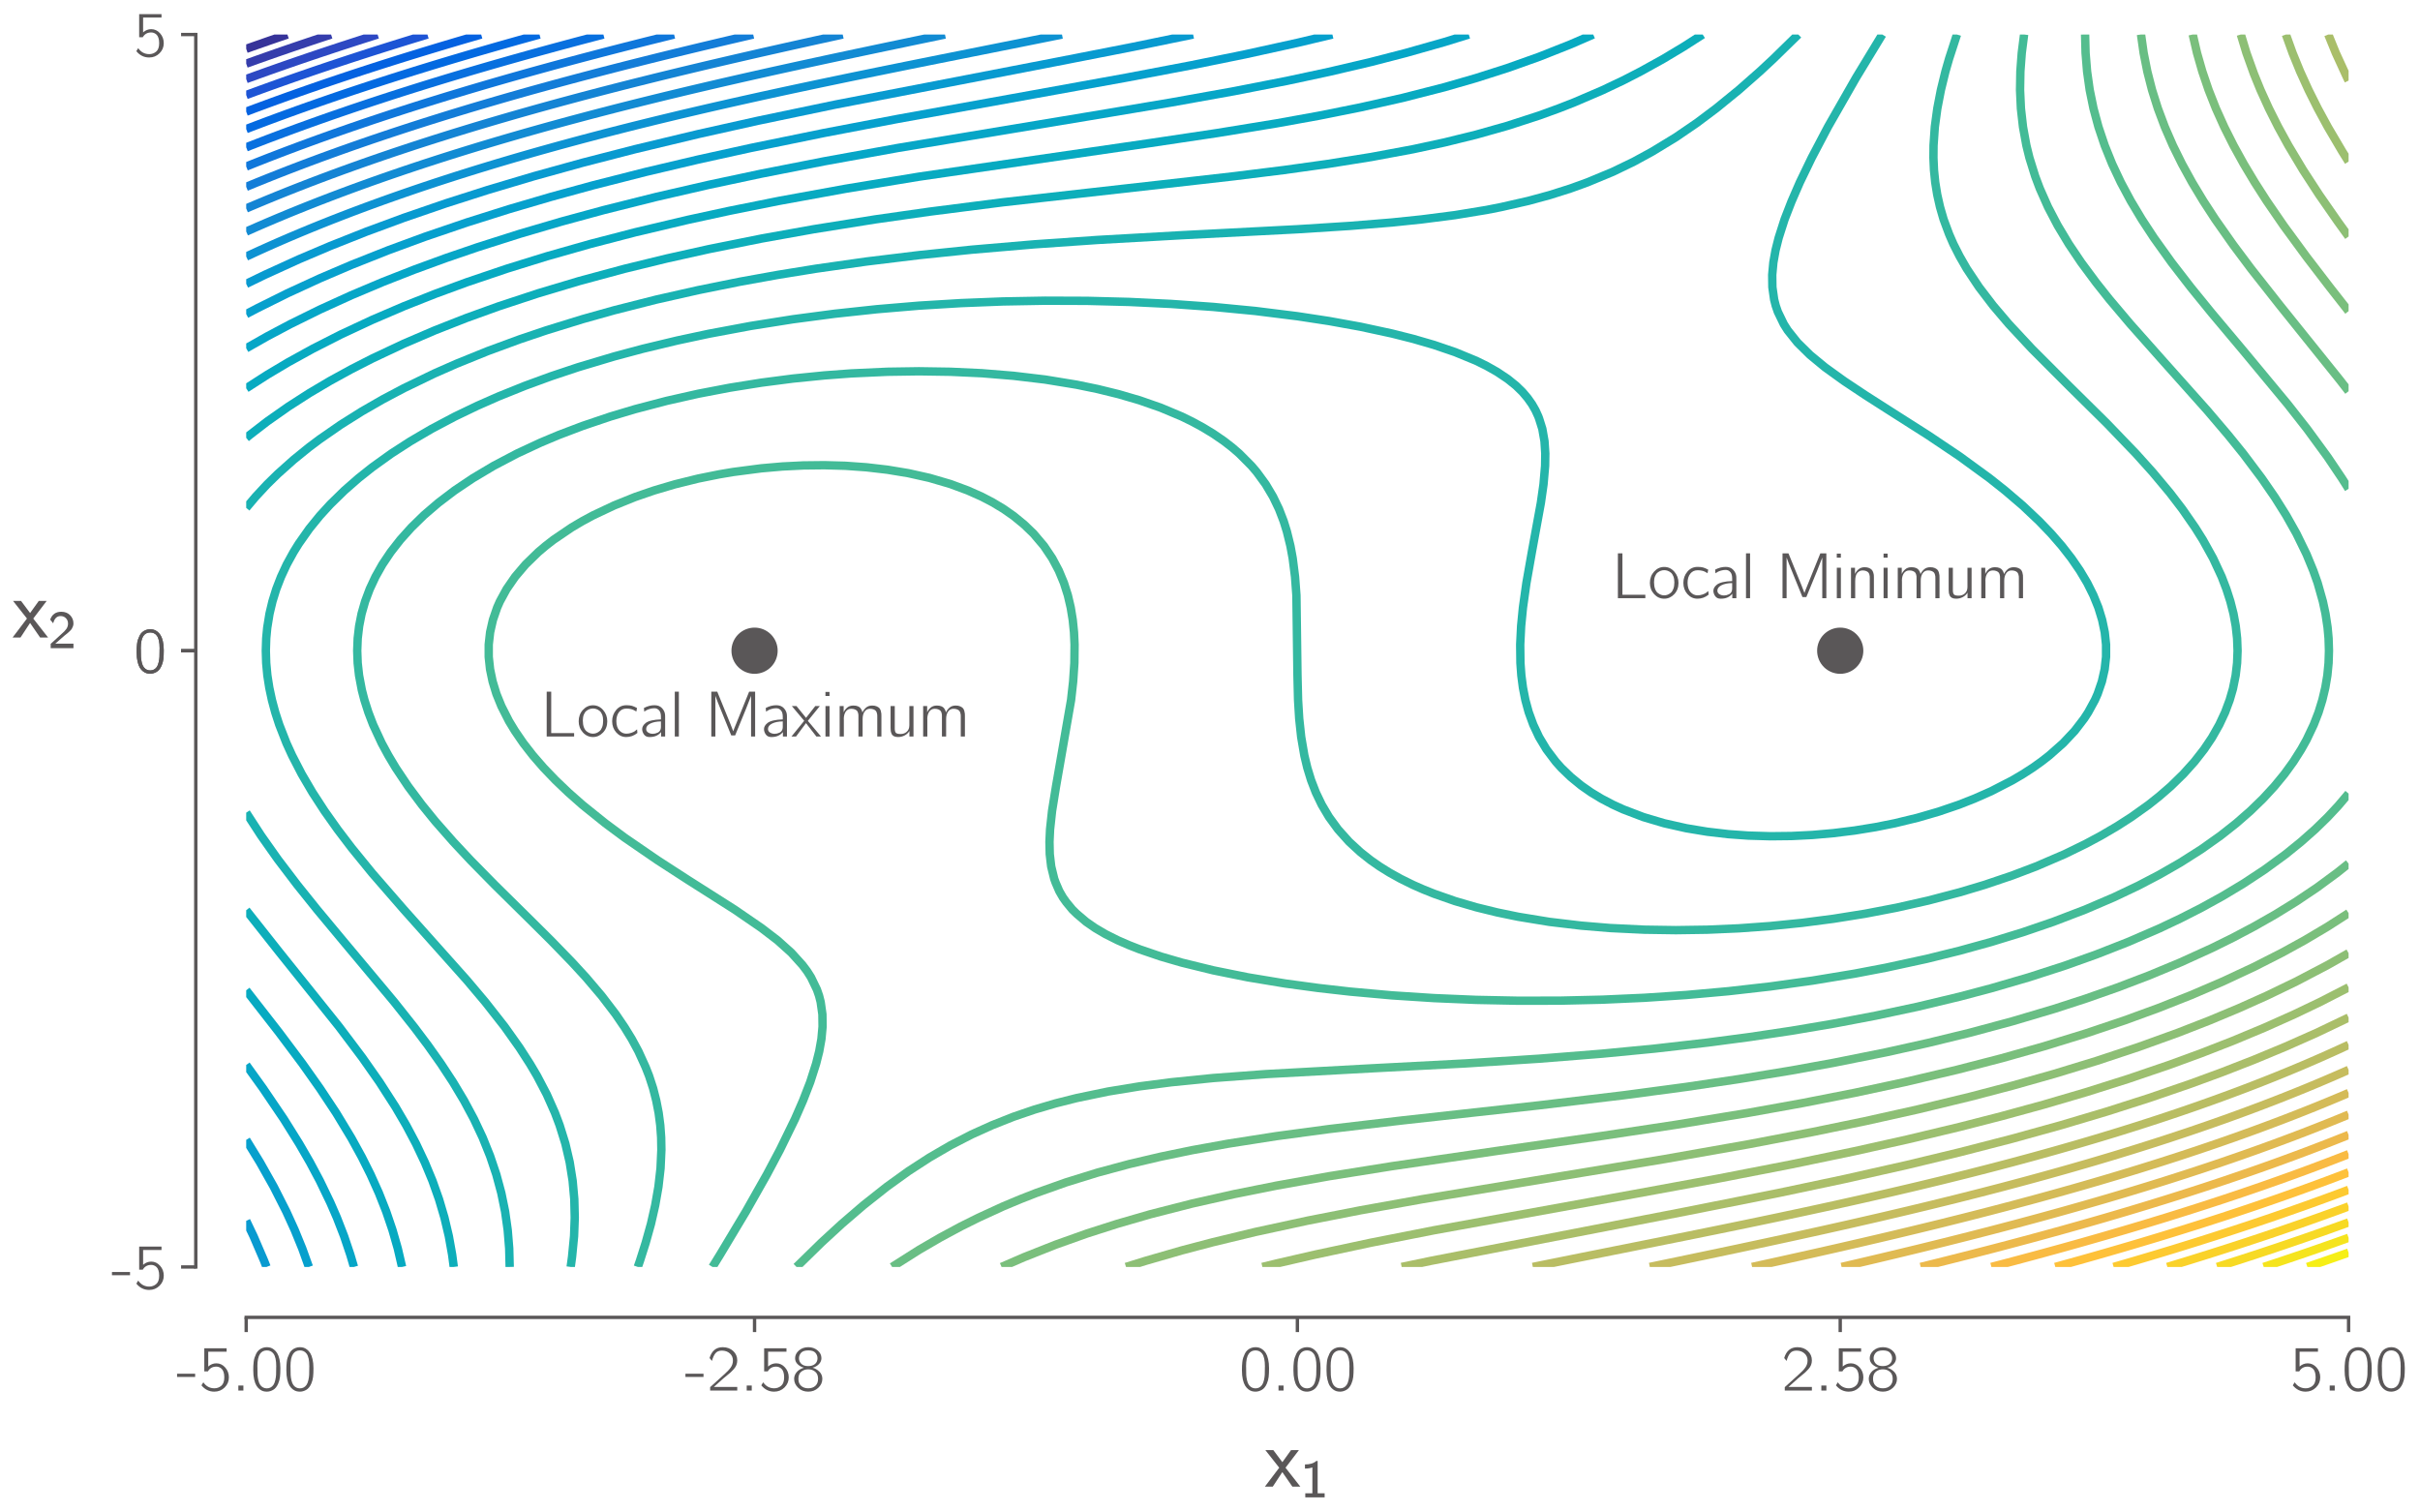 <?xml version="1.0" encoding="utf-8" standalone="no"?>
<!DOCTYPE svg PUBLIC "-//W3C//DTD SVG 1.1//EN"
  "http://www.w3.org/Graphics/SVG/1.1/DTD/svg11.dtd">
<svg xmlns:xlink="http://www.w3.org/1999/xlink" width="576pt" height="360pt" viewBox="0 0 576 360" xmlns="http://www.w3.org/2000/svg" version="1.1">
 <defs>
  <style type="text/css">*{stroke-linejoin: round; stroke-linecap: butt}</style>
 </defs>
 <g id="figure_1">
  <g id="patch_1">
   <path d="M 0 360 
L 576 360 
L 576 0 
L 0 0 
z
" style="fill: #ffffff"/>
  </g>
  <g id="axes_1">
   <g id="patch_2">
    <path d="M 58.6 301.558 
L 559.003 301.558 
L 559.003 8.211 
L 58.6 8.211 
z
" style="fill: #ffffff"/>
   </g>
   <g id="matplotlib.axis_1">
    <g id="xtick_1">
     <g id="line2d_1">
      <defs>
       <path id="m0b77ec7f68" d="M 0 0 
L 0 3.5 
" style="stroke: #5a5758; stroke-width: 0.8"/>
      </defs>
      <g>
       <use xlink:href="#m0b77ec7f68" x="58.6" y="313.558" style="fill: #5a5758; stroke: #5a5758; stroke-width: 0.8"/>
      </g>
     </g>
     <g id="text_1">
      <!-- -5.00 -->
      <g style="fill: #5a5758" transform="translate(41.979 330.979) scale(0.15 -0.15)">
       <defs>
        <path id="CMUBright-Roman-2d" d="M 70 1350 
L 70 1670 
L 1862 1670 
L 1862 1350 
L 70 1350 
z
" transform="scale(0.016)"/>
        <path id="CMUBright-Roman-35" d="M 301 518 
L 486 819 
Q 896 224 1581 224 
Q 1971 224 2268 473 
Q 2566 723 2566 1312 
Q 2566 1626 2489 1846 
Q 2413 2067 2285 2176 
Q 2157 2285 2032 2329 
Q 1907 2374 1773 2374 
Q 1210 2374 941 1901 
L 582 1901 
L 582 4192 
L 2797 4192 
L 2797 3853 
L 973 3853 
L 973 2381 
Q 1325 2701 1779 2701 
Q 2285 2701 2653 2291 
Q 3021 1882 3021 1306 
Q 3021 723 2601 307 
Q 2182 -109 1574 -109 
Q 813 -109 301 518 
z
" transform="scale(0.016)"/>
        <path id="CMUBright-Roman-2e" d="M 678 0 
L 678 499 
L 1178 499 
L 1178 0 
L 678 0 
z
" transform="scale(0.016)"/>
        <path id="CMUBright-Roman-30" d="M 333 1984 
L 333 2086 
Q 333 2291 339 2438 
Q 346 2586 371 2832 
Q 397 3078 461 3267 
Q 525 3456 621 3657 
Q 717 3859 880 4006 
Q 1043 4154 1261 4230 
Q 1446 4301 1677 4301 
Q 1856 4301 2025 4256 
Q 2195 4211 2380 4070 
Q 2566 3930 2704 3709 
Q 2842 3488 2931 3104 
Q 3021 2720 3021 2214 
Q 3021 1683 2982 1347 
Q 2944 1011 2803 685 
Q 2618 250 2307 70 
Q 1997 -109 1677 -109 
Q 1498 -109 1328 -64 
Q 1158 -19 972 121 
Q 787 262 649 483 
Q 512 704 422 1091 
Q 333 1478 333 1984 
z
M 742 2413 
Q 742 2374 745 2326 
Q 749 2278 749 2272 
L 749 2150 
Q 749 1779 758 1548 
Q 768 1318 838 1014 
Q 909 710 1037 538 
Q 1286 218 1677 218 
Q 2086 218 2330 557 
Q 2451 730 2518 1037 
Q 2586 1344 2595 1568 
Q 2605 1792 2605 2163 
L 2605 2272 
Q 2605 2278 2608 2323 
Q 2611 2368 2611 2406 
Q 2611 3302 2336 3661 
Q 2099 3981 1677 3981 
Q 1242 3981 1005 3642 
Q 742 3264 742 2413 
z
" transform="scale(0.016)"/>
       </defs>
       <use xlink:href="#CMUBright-Roman-2d"/>
       <use xlink:href="#CMUBright-Roman-35" x="35"/>
       <use xlink:href="#CMUBright-Roman-2e" x="87.5"/>
       <use xlink:href="#CMUBright-Roman-30" x="116.7"/>
       <use xlink:href="#CMUBright-Roman-30" x="169.2"/>
      </g>
     </g>
    </g>
    <g id="xtick_2">
     <g id="line2d_2">
      <g>
       <use xlink:href="#m0b77ec7f68" x="179.598" y="313.558" style="fill: #5a5758; stroke: #5a5758; stroke-width: 0.8"/>
      </g>
     </g>
     <g id="text_2">
      <!-- -2.58 -->
      <g style="fill: #5a5758" transform="translate(162.977 330.979) scale(0.15 -0.15)">
       <defs>
        <path id="CMUBright-Roman-32" d="M 275 3226 
Q 595 4301 1587 4301 
L 1594 4301 
Q 2214 4294 2617 3923 
Q 3021 3552 3021 2989 
Q 3021 2746 2937 2531 
Q 2854 2317 2668 2115 
Q 2483 1914 2384 1821 
Q 2285 1728 2061 1549 
Q 1754 1299 1642 1203 
Q 1530 1107 698 358 
L 3021 358 
L 3021 0 
L 333 0 
L 333 339 
L 1683 1562 
Q 2144 1965 2368 2278 
Q 2592 2592 2592 2982 
Q 2592 3418 2278 3690 
Q 1965 3962 1498 3962 
Q 1069 3962 854 3693 
Q 640 3424 512 2938 
L 275 3226 
z
" transform="scale(0.016)"/>
        <path id="CMUBright-Roman-38" d="M 275 1158 
Q 275 1517 518 1817 
Q 762 2118 1248 2266 
Q 909 2349 640 2598 
Q 371 2848 371 3206 
Q 371 3642 745 3971 
Q 1120 4301 1677 4301 
Q 2221 4301 2601 3981 
Q 2982 3661 2982 3213 
Q 2982 2918 2787 2684 
Q 2592 2451 2285 2323 
L 2099 2266 
Q 2464 2176 2768 1885 
Q 3072 1594 3072 1158 
Q 3072 646 2665 268 
Q 2259 -109 1670 -109 
Q 1075 -109 675 275 
Q 275 659 275 1158 
z
M 698 1158 
Q 698 704 970 464 
Q 1242 224 1670 224 
Q 2118 224 2384 470 
Q 2650 717 2650 1165 
Q 2650 1619 2371 1862 
Q 2093 2106 1670 2106 
Q 1280 2106 989 1878 
Q 698 1651 698 1158 
z
M 755 3206 
Q 755 2886 982 2656 
Q 1210 2426 1670 2426 
Q 2093 2426 2342 2634 
Q 2592 2842 2592 3206 
Q 2592 3507 2387 3744 
Q 2182 3981 1683 3981 
Q 1171 3981 963 3744 
Q 755 3507 755 3206 
z
" transform="scale(0.016)"/>
       </defs>
       <use xlink:href="#CMUBright-Roman-2d"/>
       <use xlink:href="#CMUBright-Roman-32" x="35"/>
       <use xlink:href="#CMUBright-Roman-2e" x="87.5"/>
       <use xlink:href="#CMUBright-Roman-35" x="116.7"/>
       <use xlink:href="#CMUBright-Roman-38" x="169.2"/>
      </g>
     </g>
    </g>
    <g id="xtick_3">
     <g id="line2d_3">
      <g>
       <use xlink:href="#m0b77ec7f68" x="308.801" y="313.558" style="fill: #5a5758; stroke: #5a5758; stroke-width: 0.8"/>
      </g>
     </g>
     <g id="text_3">
      <!-- 0.00 -->
      <g style="fill: #5a5758" transform="translate(294.804 330.979) scale(0.15 -0.15)">
       <use xlink:href="#CMUBright-Roman-30"/>
       <use xlink:href="#CMUBright-Roman-2e" x="52.5"/>
       <use xlink:href="#CMUBright-Roman-30" x="81.7"/>
       <use xlink:href="#CMUBright-Roman-30" x="134.2"/>
      </g>
     </g>
    </g>
    <g id="xtick_4">
     <g id="line2d_4">
      <g>
       <use xlink:href="#m0b77ec7f68" x="438.005" y="313.558" style="fill: #5a5758; stroke: #5a5758; stroke-width: 0.8"/>
      </g>
     </g>
     <g id="text_4">
      <!-- 2.58 -->
      <g style="fill: #5a5758" transform="translate(424.008 330.979) scale(0.15 -0.15)">
       <use xlink:href="#CMUBright-Roman-32"/>
       <use xlink:href="#CMUBright-Roman-2e" x="52.5"/>
       <use xlink:href="#CMUBright-Roman-35" x="81.7"/>
       <use xlink:href="#CMUBright-Roman-38" x="134.2"/>
      </g>
     </g>
    </g>
    <g id="xtick_5">
     <g id="line2d_5">
      <g>
       <use xlink:href="#m0b77ec7f68" x="559.003" y="313.558" style="fill: #5a5758; stroke: #5a5758; stroke-width: 0.8"/>
      </g>
     </g>
     <g id="text_5">
      <!-- 5.00 -->
      <g style="fill: #5a5758" transform="translate(545.005 330.979) scale(0.15 -0.15)">
       <use xlink:href="#CMUBright-Roman-35"/>
       <use xlink:href="#CMUBright-Roman-2e" x="52.5"/>
       <use xlink:href="#CMUBright-Roman-30" x="81.7"/>
       <use xlink:href="#CMUBright-Roman-30" x="134.2"/>
      </g>
     </g>
    </g>
    <g id="text_6">
     <!-- $x_1$ -->
     <g style="fill: #5a5758" transform="translate(301.061 353.993) scale(0.18 -0.18)">
      <defs>
       <path id="CMUBright-SemiBold-78" d="M 0 0 
L 1184 1562 
L 1184 1568 
L 38 3021 
L 698 3021 
L 1446 2022 
L 2163 3021 
L 2816 3021 
L 1709 1568 
L 1709 1562 
L 2931 0 
L 2272 0 
L 1446 1197 
L 1440 1197 
L 653 0 
L 0 0 
z
" transform="scale(0.016)"/>
       <path id="CMUBright-SemiBold-31" d="M 570 3398 
L 570 3885 
Q 1459 3885 1914 4301 
L 2067 4301 
L 2067 480 
L 2893 480 
L 2893 0 
L 608 0 
L 608 480 
L 1446 480 
L 1446 3533 
Q 1062 3398 570 3398 
z
" transform="scale(0.016)"/>
      </defs>
      <use xlink:href="#CMUBright-SemiBold-78" transform="translate(0 0.797)"/>
      <use xlink:href="#CMUBright-SemiBold-31" transform="translate(46.626 -13.364) scale(0.7)"/>
     </g>
    </g>
   </g>
   <g id="matplotlib.axis_2">
    <g id="ytick_1">
     <g id="line2d_6">
      <defs>
       <path id="m1b220d6088" d="M 0 0 
L -3.5 0 
" style="stroke: #5a5758; stroke-width: 0.8"/>
      </defs>
      <g>
       <use xlink:href="#m1b220d6088" x="46.6" y="301.558" style="fill: #5a5758; stroke: #5a5758; stroke-width: 0.8"/>
      </g>
     </g>
     <g id="text_7">
      <!-- -5 -->
      <g style="fill: #5a5758" transform="translate(26.48 306.768) scale(0.15 -0.15)">
       <use xlink:href="#CMUBright-Roman-2d"/>
       <use xlink:href="#CMUBright-Roman-35" x="35"/>
      </g>
     </g>
    </g>
    <g id="ytick_2">
     <g id="line2d_7">
      <g>
       <use xlink:href="#m1b220d6088" x="46.6" y="154.884" style="fill: #5a5758; stroke: #5a5758; stroke-width: 0.8"/>
      </g>
     </g>
     <g id="text_8">
      <!-- 0 -->
      <g style="fill: #5a5758" transform="translate(31.728 160.095) scale(0.15 -0.15)">
       <use xlink:href="#CMUBright-Roman-30"/>
      </g>
     </g>
    </g>
    <g id="ytick_3">
     <g id="line2d_8">
      <g>
       <use xlink:href="#m1b220d6088" x="46.6" y="154.884" style="fill: #5a5758; stroke: #5a5758; stroke-width: 0.8"/>
      </g>
     </g>
     <g id="text_9">
      <!-- 0 -->
      <g style="fill: #5a5758" transform="translate(31.728 160.095) scale(0.15 -0.15)">
       <use xlink:href="#CMUBright-Roman-30"/>
      </g>
     </g>
    </g>
    <g id="ytick_4">
     <g id="line2d_9">
      <g>
       <use xlink:href="#m1b220d6088" x="46.6" y="8.211" style="fill: #5a5758; stroke: #5a5758; stroke-width: 0.8"/>
      </g>
     </g>
     <g id="text_10">
      <!-- 5 -->
      <g style="fill: #5a5758" transform="translate(31.728 13.421) scale(0.15 -0.15)">
       <use xlink:href="#CMUBright-Roman-35"/>
      </g>
     </g>
    </g>
    <g id="text_11">
     <!-- $x_2$ -->
     <g style="fill: #5a5758" transform="translate(3 151.878) scale(0.18 -0.18)">
      <defs>
       <path id="CMUBright-SemiBold-32" d="M 275 3373 
Q 602 4301 1581 4301 
Q 2240 4301 2630 3894 
Q 3021 3488 3021 2918 
Q 3021 2739 2957 2569 
Q 2893 2400 2822 2285 
Q 2752 2170 2573 2000 
Q 2394 1830 2298 1753 
Q 2202 1677 1952 1478 
Q 1773 1338 877 538 
L 3021 538 
L 3021 0 
L 333 0 
L 333 512 
Q 1158 1286 1574 1645 
Q 1984 1990 2182 2272 
Q 2381 2554 2381 2906 
Q 2381 3283 2134 3539 
Q 1888 3795 1491 3795 
Q 851 3795 627 2938 
L 275 3373 
z
" transform="scale(0.016)"/>
      </defs>
      <use xlink:href="#CMUBright-SemiBold-78" transform="translate(0 0.797)"/>
      <use xlink:href="#CMUBright-SemiBold-32" transform="translate(46.626 -13.364) scale(0.7)"/>
     </g>
    </g>
   </g>
   <g id="QuadContourSet_1">
    <path d="M 58.6 8.211 
L 58.6 8.211 
z
" clip-path="url(#pfd02389277)" style="fill: none; stroke: #352a87; stroke-width: 2"/>
    <path d="M 68.404 8.211 
L 66.106 8.998 
L 64.133 9.677 
L 63.604 9.861 
L 61.102 10.737 
L 59.945 11.144 
L 58.6 11.622 
" clip-path="url(#pfd02389277)" style="fill: none; stroke: #363399; stroke-width: 2"/>
    <path d="M 78.797 8.211 
L 78.616 8.27 
L 76.114 9.098 
L 74.371 9.677 
L 73.612 9.932 
L 71.11 10.777 
L 70.028 11.144 
L 68.608 11.631 
L 66.106 12.494 
L 65.768 12.611 
L 63.604 13.37 
L 61.596 14.078 
L 61.102 14.253 
L 58.6 15.15 
" clip-path="url(#pfd02389277)" style="fill: none; stroke: #353dac; stroke-width: 2"/>
    <path d="M 89.874 8.211 
L 88.624 8.607 
L 86.122 9.404 
L 85.269 9.677 
L 83.62 10.211 
L 81.118 11.024 
L 80.752 11.144 
L 78.616 11.851 
L 76.327 12.611 
L 76.114 12.682 
L 73.612 13.528 
L 71.994 14.078 
L 71.11 14.381 
L 68.608 15.245 
L 67.746 15.544 
L 66.106 16.12 
L 63.604 17.003 
L 63.58 17.011 
L 61.102 17.902 
L 59.508 18.478 
L 58.6 18.809 
" clip-path="url(#pfd02389277)" style="fill: none; stroke: #2d48c3; stroke-width: 2"/>
    <path d="M 101.735 8.211 
L 101.134 8.393 
L 98.632 9.156 
L 96.933 9.677 
L 96.13 9.926 
L 93.628 10.705 
L 92.226 11.144 
L 91.126 11.492 
L 88.624 12.287 
L 87.613 12.611 
L 86.122 13.092 
L 83.62 13.905 
L 83.092 14.078 
L 81.118 14.73 
L 78.663 15.544 
L 78.616 15.56 
L 76.114 16.406 
L 74.332 17.011 
L 73.612 17.258 
L 71.11 18.123 
L 70.089 18.478 
L 68.608 18.998 
L 66.106 19.882 
L 65.931 19.945 
L 63.604 20.782 
L 61.866 21.411 
L 61.102 21.691 
L 58.6 22.613 
" clip-path="url(#pfd02389277)" style="fill: none; stroke: #1d54d5; stroke-width: 2"/>
    <path d="M 114.524 8.211 
L 113.644 8.465 
L 111.142 9.195 
L 109.496 9.677 
L 108.64 9.93 
L 106.138 10.675 
L 104.57 11.144 
L 103.636 11.426 
L 101.134 12.186 
L 99.743 12.611 
L 98.632 12.953 
L 96.13 13.729 
L 95.015 14.078 
L 93.628 14.515 
L 91.126 15.308 
L 90.386 15.544 
L 88.624 16.112 
L 86.122 16.923 
L 85.852 17.011 
L 83.62 17.747 
L 81.417 18.478 
L 81.118 18.578 
L 78.616 19.423 
L 77.079 19.945 
L 76.114 20.276 
L 73.612 21.14 
L 72.832 21.411 
L 71.11 22.017 
L 68.674 22.878 
L 68.608 22.902 
L 66.106 23.803 
L 64.614 24.345 
L 63.604 24.715 
L 61.102 25.638 
L 60.637 25.811 
L 58.6 26.577 
" clip-path="url(#pfd02389277)" style="fill: none; stroke: #0462e1; stroke-width: 2"/>
    <path d="M 128.408 8.211 
L 126.154 8.835 
L 123.652 9.53 
L 123.127 9.677 
L 121.15 10.236 
L 118.648 10.945 
L 117.95 11.144 
L 116.146 11.664 
L 113.644 12.388 
L 112.878 12.611 
L 111.142 13.121 
L 108.64 13.861 
L 107.911 14.078 
L 106.138 14.61 
L 103.636 15.365 
L 103.049 15.544 
L 101.134 16.132 
L 98.632 16.904 
L 98.289 17.011 
L 96.13 17.689 
L 93.631 18.478 
L 93.628 18.479 
L 91.126 19.284 
L 89.081 19.945 
L 88.624 20.094 
L 86.122 20.917 
L 84.63 21.411 
L 83.62 21.749 
L 81.118 22.592 
L 80.275 22.878 
L 78.616 23.447 
L 76.114 24.31 
L 76.014 24.345 
L 73.612 25.19 
L 71.855 25.811 
L 71.11 26.078 
L 68.608 26.98 
L 67.787 27.278 
L 66.106 27.895 
L 63.807 28.745 
L 63.604 28.821 
L 61.102 29.764 
L 59.924 30.212 
L 58.6 30.72 
" clip-path="url(#pfd02389277)" style="fill: none; stroke: #036ae1; stroke-width: 2"/>
    <path d="M 143.619 8.211 
L 141.166 8.855 
L 138.664 9.514 
L 138.047 9.677 
L 136.162 10.181 
L 133.66 10.853 
L 132.583 11.144 
L 131.158 11.532 
L 128.656 12.217 
L 127.228 12.611 
L 126.154 12.909 
L 123.652 13.608 
L 121.983 14.078 
L 121.15 14.314 
L 118.648 15.028 
L 116.849 15.544 
L 116.146 15.748 
L 113.644 16.478 
L 111.827 17.011 
L 111.142 17.214 
L 108.64 17.96 
L 106.916 18.478 
L 106.138 18.713 
L 103.636 19.477 
L 102.115 19.945 
L 101.134 20.248 
L 98.632 21.03 
L 97.421 21.411 
L 96.13 21.821 
L 93.628 22.621 
L 92.833 22.878 
L 91.126 23.434 
L 88.624 24.253 
L 88.348 24.345 
L 86.122 25.088 
L 83.969 25.811 
L 83.62 25.93 
L 81.118 26.787 
L 79.693 27.278 
L 78.616 27.653 
L 76.114 28.532 
L 75.513 28.745 
L 73.612 29.425 
L 71.43 30.212 
L 71.11 30.328 
L 68.608 31.248 
L 67.446 31.678 
L 66.106 32.18 
L 63.604 33.124 
L 63.548 33.145 
L 61.102 34.088 
L 59.751 34.612 
L 58.6 35.063 
" clip-path="url(#pfd02389277)" style="fill: none; stroke: #0870df; stroke-width: 2"/>
    <path d="M 160.45 8.211 
L 158.681 8.649 
L 156.179 9.27 
L 154.543 9.677 
L 153.676 9.895 
L 151.174 10.528 
L 148.742 11.144 
L 148.672 11.162 
L 146.17 11.807 
L 143.668 12.453 
L 143.061 12.611 
L 141.166 13.108 
L 138.664 13.767 
L 137.495 14.078 
L 136.162 14.434 
L 133.66 15.107 
L 132.044 15.544 
L 131.158 15.786 
L 128.656 16.474 
L 126.711 17.011 
L 126.154 17.166 
L 123.652 17.869 
L 121.496 18.478 
L 121.15 18.576 
L 118.648 19.295 
L 116.399 19.945 
L 116.146 20.018 
L 113.644 20.754 
L 111.421 21.411 
L 111.142 21.494 
L 108.64 22.248 
L 106.558 22.878 
L 106.138 23.006 
L 103.636 23.778 
L 101.811 24.345 
L 101.134 24.557 
L 98.632 25.348 
L 97.175 25.811 
L 96.13 26.147 
L 93.628 26.958 
L 92.649 27.278 
L 91.126 27.781 
L 88.624 28.613 
L 88.23 28.745 
L 86.122 29.46 
L 83.918 30.212 
L 83.62 30.314 
L 81.118 31.186 
L 79.713 31.678 
L 78.616 32.067 
L 76.114 32.962 
L 75.606 33.145 
L 73.612 33.872 
L 71.599 34.612 
L 71.11 34.794 
L 68.608 35.732 
L 67.691 36.079 
L 66.106 36.685 
L 63.874 37.545 
L 63.604 37.65 
L 61.102 38.636 
L 60.155 39.012 
L 58.6 39.637 
" clip-path="url(#pfd02389277)" style="fill: none; stroke: #0f77db; stroke-width: 2"/>
    <path d="M 179.274 8.211 
L 178.697 8.345 
L 176.195 8.929 
L 173.693 9.513 
L 172.994 9.677 
L 171.191 10.104 
L 168.689 10.699 
L 166.817 11.144 
L 166.187 11.296 
L 163.685 11.9 
L 161.183 12.506 
L 160.752 12.611 
L 158.681 13.12 
L 156.179 13.738 
L 154.808 14.078 
L 153.676 14.361 
L 151.174 14.99 
L 148.98 15.544 
L 148.672 15.623 
L 146.17 16.265 
L 143.668 16.91 
L 143.279 17.011 
L 141.166 17.565 
L 138.664 18.224 
L 137.707 18.478 
L 136.162 18.891 
L 133.66 19.565 
L 132.259 19.945 
L 131.158 20.246 
L 128.656 20.935 
L 126.937 21.411 
L 126.154 21.63 
L 123.652 22.336 
L 121.742 22.878 
L 121.15 23.047 
L 118.648 23.77 
L 116.672 24.345 
L 116.146 24.499 
L 113.644 25.24 
L 111.726 25.811 
L 111.142 25.987 
L 108.64 26.747 
L 106.903 27.278 
L 106.138 27.514 
L 103.636 28.294 
L 102.199 28.745 
L 101.134 29.082 
L 98.632 29.882 
L 97.611 30.212 
L 96.13 30.694 
L 93.628 31.516 
L 93.137 31.678 
L 91.126 32.352 
L 88.774 33.145 
L 88.624 33.196 
L 86.122 34.058 
L 84.527 34.612 
L 83.62 34.93 
L 81.118 35.816 
L 80.383 36.079 
L 78.616 36.717 
L 76.34 37.545 
L 76.114 37.629 
L 73.612 38.56 
L 72.406 39.012 
L 71.11 39.504 
L 68.608 40.461 
L 68.563 40.479 
L 66.106 41.44 
L 64.826 41.946 
L 63.604 42.433 
L 61.173 43.412 
L 61.102 43.441 
L 58.6 44.472 
" clip-path="url(#pfd02389277)" style="fill: none; stroke: #137dd8; stroke-width: 2"/>
    <path d="M 200.579 8.211 
L 198.713 8.62 
L 196.211 9.17 
L 193.895 9.677 
L 193.709 9.719 
L 191.207 10.275 
L 188.705 10.832 
L 187.303 11.144 
L 186.203 11.392 
L 183.701 11.956 
L 181.199 12.521 
L 180.804 12.611 
L 178.697 13.094 
L 176.195 13.669 
L 174.42 14.078 
L 173.693 14.247 
L 171.191 14.832 
L 168.689 15.418 
L 168.152 15.544 
L 166.187 16.012 
L 163.685 16.61 
L 162.012 17.011 
L 161.183 17.212 
L 158.681 17.822 
L 156.179 18.433 
L 155.999 18.478 
L 153.676 19.056 
L 151.174 19.681 
L 150.127 19.945 
L 148.672 20.314 
L 146.17 20.953 
L 144.387 21.411 
L 143.668 21.598 
L 141.166 22.252 
L 138.782 22.878 
L 138.664 22.909 
L 136.162 23.58 
L 133.66 24.252 
L 133.32 24.345 
L 131.158 24.938 
L 128.656 25.628 
L 127.995 25.811 
L 126.154 26.329 
L 123.652 27.036 
L 122.805 27.278 
L 121.15 27.755 
L 118.648 28.481 
L 117.747 28.745 
L 116.146 29.218 
L 113.644 29.964 
L 112.819 30.212 
L 111.142 30.721 
L 108.64 31.487 
L 108.02 31.678 
L 106.138 32.266 
L 103.636 33.053 
L 103.345 33.145 
L 101.134 33.855 
L 98.794 34.612 
L 98.632 34.665 
L 96.13 35.492 
L 94.367 36.079 
L 93.628 36.327 
L 91.126 37.178 
L 90.054 37.545 
L 88.624 38.041 
L 86.122 38.916 
L 85.851 39.012 
L 83.62 39.81 
L 81.763 40.479 
L 81.118 40.714 
L 78.616 41.635 
L 77.782 41.946 
L 76.114 42.573 
L 73.902 43.412 
L 73.612 43.524 
L 71.11 44.495 
L 70.129 44.879 
L 68.608 45.482 
L 66.45 46.346 
L 66.106 46.485 
L 63.604 47.509 
L 62.871 47.813 
L 61.102 48.553 
L 59.384 49.279 
L 58.6 49.615 
" clip-path="url(#pfd02389277)" style="fill: none; stroke: #1484d4; stroke-width: 2"/>
    <path d="M 224.922 8.211 
L 223.733 8.458 
L 221.231 8.98 
L 218.729 9.498 
L 217.867 9.677 
L 216.227 10.021 
L 213.725 10.544 
L 211.223 11.066 
L 210.848 11.144 
L 208.721 11.593 
L 206.219 12.121 
L 203.892 12.611 
L 203.717 12.648 
L 201.215 13.182 
L 198.713 13.716 
L 197.021 14.078 
L 196.211 14.252 
L 193.709 14.794 
L 191.207 15.336 
L 190.247 15.544 
L 188.705 15.883 
L 186.203 16.434 
L 183.701 16.985 
L 183.583 17.011 
L 181.199 17.546 
L 178.697 18.107 
L 177.053 18.478 
L 176.195 18.673 
L 173.693 19.246 
L 171.191 19.82 
L 170.654 19.945 
L 168.689 20.403 
L 166.187 20.99 
L 164.399 21.411 
L 163.685 21.581 
L 161.183 22.181 
L 158.681 22.783 
L 158.289 22.878 
L 156.179 23.395 
L 153.676 24.012 
L 152.334 24.345 
L 151.174 24.635 
L 148.672 25.266 
L 146.523 25.811 
L 146.17 25.902 
L 143.668 26.549 
L 141.166 27.2 
L 140.867 27.278 
L 138.664 27.863 
L 136.162 28.53 
L 135.365 28.745 
L 133.66 29.208 
L 131.158 29.894 
L 130.008 30.212 
L 128.656 30.589 
L 126.154 31.293 
L 124.798 31.678 
L 123.652 32.007 
L 121.15 32.731 
L 119.73 33.145 
L 118.648 33.464 
L 116.146 34.209 
L 114.803 34.612 
L 113.644 34.963 
L 111.142 35.729 
L 110.012 36.079 
L 108.64 36.507 
L 106.138 37.295 
L 105.353 37.545 
L 103.636 38.098 
L 101.134 38.91 
L 100.822 39.012 
L 98.632 39.739 
L 96.419 40.479 
L 96.13 40.577 
L 93.628 41.433 
L 92.142 41.946 
L 91.126 42.3 
L 88.624 43.182 
L 87.979 43.412 
L 86.122 44.082 
L 83.93 44.879 
L 83.62 44.993 
L 81.118 45.924 
L 79.997 46.346 
L 78.616 46.871 
L 76.164 47.813 
L 76.114 47.832 
L 73.612 48.817 
L 72.447 49.279 
L 71.11 49.817 
L 68.822 50.746 
L 68.608 50.834 
L 66.106 51.875 
L 65.303 52.213 
L 63.604 52.936 
L 61.877 53.679 
L 61.102 54.017 
L 58.6 55.119 
" clip-path="url(#pfd02389277)" style="fill: none; stroke: #128bd3; stroke-width: 2"/>
    <path d="M 252.767 8.211 
L 251.255 8.519 
L 248.753 9.026 
L 246.251 9.528 
L 245.508 9.677 
L 243.749 10.032 
L 241.247 10.535 
L 238.745 11.033 
L 238.189 11.144 
L 236.243 11.535 
L 233.741 12.035 
L 231.239 12.532 
L 230.844 12.611 
L 228.737 13.034 
L 226.235 13.534 
L 223.733 14.032 
L 223.506 14.078 
L 221.231 14.536 
L 218.729 15.039 
L 216.227 15.54 
L 216.205 15.544 
L 213.725 16.049 
L 211.223 16.556 
L 208.976 17.011 
L 208.721 17.063 
L 206.219 17.578 
L 203.717 18.092 
L 201.84 18.478 
L 201.215 18.608 
L 198.713 19.13 
L 196.211 19.652 
L 194.818 19.945 
L 193.709 20.179 
L 191.207 20.711 
L 188.705 21.244 
L 187.926 21.411 
L 186.203 21.784 
L 183.701 22.328 
L 181.199 22.873 
L 181.176 22.878 
L 178.697 23.429 
L 176.195 23.986 
L 174.591 24.345 
L 173.693 24.548 
L 171.191 25.118 
L 168.689 25.69 
L 168.163 25.811 
L 166.187 26.272 
L 163.685 26.859 
L 161.905 27.278 
L 161.183 27.45 
L 158.681 28.052 
L 156.179 28.656 
L 155.813 28.745 
L 153.676 29.272 
L 151.174 29.892 
L 149.896 30.212 
L 148.672 30.521 
L 146.17 31.158 
L 144.142 31.678 
L 143.668 31.801 
L 141.166 32.457 
L 138.664 33.116 
L 138.554 33.145 
L 136.162 33.79 
L 133.66 34.468 
L 133.135 34.612 
L 131.158 35.16 
L 128.656 35.858 
L 127.875 36.079 
L 126.154 36.569 
L 123.652 37.289 
L 122.769 37.545 
L 121.15 38.021 
L 118.648 38.762 
L 117.814 39.012 
L 116.146 39.517 
L 113.644 40.281 
L 113.005 40.479 
L 111.142 41.061 
L 108.64 41.849 
L 108.337 41.946 
L 106.138 42.655 
L 103.808 43.412 
L 103.636 43.469 
L 101.134 44.302 
L 99.417 44.879 
L 98.632 45.146 
L 96.13 46.006 
L 95.152 46.346 
L 93.628 46.881 
L 91.126 47.769 
L 91.006 47.813 
L 88.624 48.679 
L 86.99 49.279 
L 86.122 49.602 
L 83.62 50.542 
L 83.084 50.746 
L 81.118 51.503 
L 79.294 52.213 
L 78.616 52.48 
L 76.114 53.476 
L 75.61 53.679 
L 73.612 54.495 
L 72.035 55.146 
L 71.11 55.533 
L 68.608 56.59 
L 68.555 56.613 
L 66.106 57.675 
L 65.184 58.08 
L 63.604 58.782 
L 61.904 59.546 
L 61.102 59.912 
L 58.712 61.013 
L 58.6 61.066 
" clip-path="url(#pfd02389277)" style="fill: none; stroke: #0d92d2; stroke-width: 2"/>
    <path d="M 58.6 290.586 
L 60.339 294.224 
L 62.86 300.091 
L 63.433 301.558 
M 283.985 8.211 
L 269.737 11.144 
L 251.255 14.761 
L 198.713 24.915 
L 180.367 28.745 
L 166.187 31.909 
L 151.174 35.505 
L 138.664 38.732 
L 127.07 41.946 
L 116.146 45.2 
L 106.138 48.401 
L 96.13 51.84 
L 87.181 55.146 
L 78.616 58.543 
L 71.11 61.732 
L 63.033 65.413 
L 58.6 67.562 
L 58.6 67.562 
" clip-path="url(#pfd02389277)" style="fill: none; stroke: #089ad0; stroke-width: 2"/>
    <path d="M 58.6 271.309 
L 61.858 276.623 
L 65.163 282.49 
L 68.136 288.357 
L 70.139 292.757 
L 71.936 297.158 
L 73.521 301.558 
M 317.133 8.211 
L 308.801 10.196 
L 296.291 12.949 
L 283.51 15.544 
L 268.082 18.478 
L 246.251 22.425 
L 213.725 28.293 
L 195.981 31.678 
L 178.697 35.219 
L 166.187 37.972 
L 153.676 40.924 
L 141.166 44.109 
L 131.158 46.849 
L 121.15 49.787 
L 111.142 52.947 
L 101.134 56.358 
L 92.468 59.546 
L 83.62 63.057 
L 76.114 66.265 
L 68.396 69.814 
L 61.102 73.444 
L 58.6 74.757 
L 58.6 74.757 
" clip-path="url(#pfd02389277)" style="fill: none; stroke: #06a0cd; stroke-width: 2"/>
    <path d="M 58.6 253.482 
L 62.587 259.023 
L 67.555 266.356 
L 71.219 272.223 
L 73.763 276.623 
L 76.114 281.03 
L 78.616 286.217 
L 80.187 289.824 
L 81.895 294.224 
L 83.377 298.624 
L 84.245 301.558 
M 349.596 8.211 
L 343.829 9.996 
L 334.605 12.611 
L 326.315 14.753 
L 316.307 17.101 
L 306.299 19.247 
L 293.789 21.694 
L 278.777 24.387 
L 258.761 27.741 
L 213.725 35.214 
L 196.211 38.388 
L 181.199 41.336 
L 168.689 43.995 
L 156.179 46.873 
L 143.668 50.009 
L 133.66 52.731 
L 123.652 55.67 
L 113.644 58.854 
L 106.138 61.423 
L 98.632 64.168 
L 91.126 67.11 
L 83.62 70.275 
L 76.114 73.693 
L 69.103 77.147 
L 63.57 80.081 
L 58.6 82.898 
L 58.6 82.898 
" clip-path="url(#pfd02389277)" style="fill: none; stroke: #06a6c7; stroke-width: 2"/>
    <path d="M 58.6 235.71 
L 66.476 245.822 
L 71.968 253.156 
L 76.121 259.023 
L 80.011 264.889 
L 83.62 270.857 
L 86.122 275.407 
L 88.202 279.557 
L 90.18 283.957 
L 91.919 288.357 
L 93.415 292.757 
L 94.677 297.158 
L 95.697 301.558 
M 379.213 8.211 
L 373.854 10.538 
L 366.348 13.511 
L 358.842 16.183 
L 351.336 18.582 
L 343.829 20.748 
L 333.821 23.308 
L 323.813 25.559 
L 313.805 27.563 
L 303.797 29.371 
L 289.627 31.678 
L 273.773 34.049 
L 218.729 42.052 
L 201.215 44.935 
L 185.43 47.813 
L 173.693 50.165 
L 163.685 52.333 
L 151.174 55.295 
L 140.464 58.08 
L 130.141 61.013 
L 120.674 63.947 
L 111.142 67.171 
L 103.636 69.924 
L 96.13 72.896 
L 88.624 76.117 
L 81.118 79.62 
L 74.44 83.014 
L 68.608 86.23 
L 63.604 89.208 
L 58.6 92.424 
L 58.6 92.424 
" clip-path="url(#pfd02389277)" style="fill: none; stroke: #07aac1; stroke-width: 2"/>
    <path d="M 58.6 216.65 
L 66.593 226.754 
L 80.691 244.355 
L 86.209 251.689 
L 90.328 257.556 
L 94.101 263.423 
L 96.677 267.823 
L 99.012 272.223 
L 101.134 276.715 
L 102.924 281.024 
L 104.487 285.424 
L 105.785 289.824 
L 106.827 294.224 
L 107.616 298.624 
L 108.004 301.558 
M 405.266 8.211 
L 400.692 11.144 
L 395.789 14.078 
L 390.485 17.011 
L 386.364 19.131 
L 381.36 21.503 
L 374.734 24.345 
L 370.987 25.811 
L 366.348 27.497 
L 358.842 29.932 
L 351.336 32.053 
L 343.829 33.902 
L 336.323 35.519 
L 326.315 37.38 
L 316.066 39.012 
L 305.533 40.479 
L 293.725 41.946 
L 276.275 43.925 
L 238.745 48.144 
L 221.231 50.379 
L 208.349 52.213 
L 193.709 54.551 
L 181.199 56.793 
L 168.689 59.304 
L 158.681 61.532 
L 148.672 63.974 
L 137.917 66.88 
L 128.1 69.814 
L 118.648 72.93 
L 111.028 75.681 
L 103.557 78.614 
L 96.13 81.798 
L 88.624 85.328 
L 83.62 87.883 
L 78.616 90.625 
L 73.612 93.585 
L 68.608 96.801 
L 63.604 100.318 
L 59.416 103.549 
L 58.6 104.213 
L 58.6 104.213 
" clip-path="url(#pfd02389277)" style="fill: none; stroke: #0daeba; stroke-width: 2"/>
    <path d="M 58.6 193.43 
L 62.14 198.886 
L 66.106 204.505 
L 70.757 210.62 
L 75.467 216.487 
L 81.569 223.821 
L 93.835 238.488 
L 98.632 244.536 
L 101.811 248.755 
L 104.929 253.156 
L 107.816 257.556 
L 110.448 261.956 
L 112.808 266.356 
L 114.88 270.756 
L 116.653 275.157 
L 118.133 279.557 
L 119.319 283.957 
L 120.22 288.357 
L 120.841 292.757 
L 121.201 297.158 
L 121.314 301.558 
M 428.019 8.211 
L 422.019 14.078 
L 418.863 17.011 
L 413.864 21.411 
L 408.461 25.811 
L 403.878 29.252 
L 398.874 32.671 
L 393.277 36.079 
L 388.866 38.486 
L 383.862 40.901 
L 377.812 43.412 
L 373.757 44.879 
L 368.85 46.434 
L 363.779 47.813 
L 357.336 49.279 
L 353.838 49.969 
L 346.332 51.2 
L 338.452 52.213 
L 331.319 52.955 
L 321.311 53.769 
L 308.801 54.566 
L 281.279 55.983 
L 261.263 57.11 
L 246.251 58.149 
L 231.239 59.432 
L 218.729 60.724 
L 206.219 62.247 
L 194.265 63.947 
L 185.204 65.413 
L 176.195 67.036 
L 166.187 69.056 
L 156.179 71.315 
L 146.17 73.857 
L 138.664 75.964 
L 130.076 78.614 
L 123.652 80.783 
L 116.146 83.543 
L 108.64 86.584 
L 103.422 88.881 
L 96.13 92.402 
L 91.126 95.05 
L 86.122 97.926 
L 81.118 101.072 
L 76.114 104.539 
L 73.523 106.482 
L 69.906 109.415 
L 66.106 112.807 
L 63.577 115.282 
L 60.848 118.216 
L 58.6 120.88 
L 58.6 120.88 
" clip-path="url(#pfd02389277)" style="fill: none; stroke: #19b2b2; stroke-width: 2"/>
    <path d="M 448.017 8.211 
L 441.784 18.478 
L 435.077 30.212 
L 431.221 37.545 
L 428.386 43.412 
L 426.396 47.996 
L 424.759 52.213 
L 423.351 56.613 
L 422.613 59.546 
L 422.089 62.48 
L 421.819 65.413 
L 421.858 68.347 
L 422.273 71.28 
L 422.648 72.747 
L 423.153 74.214 
L 424.572 77.147 
L 425.502 78.614 
L 427.841 81.547 
L 430.82 84.481 
L 434.376 87.414 
L 438.906 90.682 
L 443.91 94.011 
L 449.646 97.682 
L 458.922 103.587 
L 466.428 108.63 
L 473.533 113.816 
L 477.231 116.749 
L 481.44 120.343 
L 485.394 124.083 
L 488.21 127.016 
L 490.759 129.95 
L 493.04 132.883 
L 495.053 135.817 
L 496.802 138.75 
L 498.263 141.684 
L 499.452 144.617 
L 500.347 147.551 
L 500.962 150.484 
L 501.277 153.418 
L 501.276 156.351 
L 500.948 159.284 
L 500.282 162.218 
L 499.274 165.151 
L 498.625 166.618 
L 497.024 169.552 
L 496.071 171.018 
L 493.824 173.952 
L 491.07 176.885 
L 487.752 179.819 
L 485.865 181.286 
L 483.804 182.752 
L 481.44 184.281 
L 478.938 185.753 
L 473.934 188.326 
L 469.954 190.086 
L 466.216 191.553 
L 461.424 193.186 
L 456.42 194.64 
L 451.002 195.953 
L 446.412 196.868 
L 441.408 197.682 
L 436.404 198.3 
L 431.4 198.738 
L 426.396 198.986 
L 421.392 199.041 
L 416.09 198.886 
L 411.384 198.547 
L 406.38 197.967 
L 401.376 197.138 
L 396.116 195.953 
L 391.17 194.486 
L 386.364 192.653 
L 383.862 191.514 
L 381.145 190.086 
L 378.72 188.619 
L 376.356 186.968 
L 373.854 184.921 
L 371.602 182.752 
L 370.296 181.286 
L 368.081 178.352 
L 366.318 175.419 
L 364.941 172.485 
L 363.846 169.488 
L 363.065 166.618 
L 362.487 163.685 
L 362.103 160.751 
L 361.888 157.818 
L 361.836 153.418 
L 362.054 149.017 
L 362.486 144.617 
L 363.312 138.75 
L 364.607 131.416 
L 366.752 119.683 
L 367.381 115.282 
L 367.761 110.882 
L 367.806 107.949 
L 367.613 105.015 
L 367.099 102.082 
L 366.348 99.684 
L 366.152 99.148 
L 365.485 97.682 
L 364.645 96.215 
L 363.608 94.748 
L 362.366 93.281 
L 360.86 91.815 
L 358.842 90.19 
L 356.34 88.517 
L 353.838 87.1 
L 351.336 85.866 
L 346.332 83.808 
L 341.327 82.101 
L 336.323 80.648 
L 331.319 79.385 
L 323.813 77.765 
L 316.307 76.408 
L 308.801 75.263 
L 298.793 74.017 
L 288.785 73.054 
L 278.777 72.342 
L 268.769 71.865 
L 258.761 71.608 
L 248.753 71.571 
L 238.745 71.75 
L 228.737 72.144 
L 218.729 72.752 
L 208.721 73.597 
L 198.713 74.67 
L 188.705 75.991 
L 178.697 77.577 
L 168.689 79.447 
L 161.183 81.051 
L 153.001 83.014 
L 146.17 84.844 
L 137.583 87.414 
L 131.158 89.559 
L 124.994 91.815 
L 118.648 94.369 
L 113.644 96.573 
L 108.276 99.148 
L 102.731 102.082 
L 97.712 105.015 
L 93.166 107.949 
L 88.624 111.206 
L 85.336 113.816 
L 81.981 116.749 
L 78.616 120.038 
L 76.114 122.777 
L 73.612 125.858 
L 71.11 129.407 
L 69.865 131.416 
L 68.253 134.35 
L 66.89 137.283 
L 65.753 140.217 
L 64.846 143.15 
L 64.146 146.084 
L 63.604 149.425 
L 63.365 151.951 
L 63.271 154.884 
L 63.363 157.818 
L 63.636 160.751 
L 64.094 163.685 
L 64.722 166.618 
L 65.511 169.552 
L 66.462 172.485 
L 68.186 176.885 
L 69.525 179.819 
L 71.797 184.219 
L 74.374 188.619 
L 77.234 193.019 
L 80.352 197.42 
L 83.697 201.82 
L 88.624 207.867 
L 96.13 216.501 
L 111.142 233.329 
L 115.493 238.488 
L 120.098 244.355 
L 123.652 249.357 
L 126.154 253.241 
L 127.835 256.089 
L 130.14 260.489 
L 132.093 264.889 
L 133.197 267.823 
L 134.568 272.223 
L 135.595 276.623 
L 136.294 281.024 
L 136.692 285.424 
L 136.799 289.824 
L 136.638 294.224 
L 136.162 299.135 
L 135.833 301.558 
L 135.833 301.558 
" clip-path="url(#pfd02389277)" style="fill: none; stroke: #24b5aa; stroke-width: 2"/>
    <path d="M 465.79 8.211 
L 463.926 13.94 
L 463.044 17.011 
L 461.966 21.411 
L 461.116 25.811 
L 460.519 30.212 
L 460.215 34.612 
L 460.19 37.545 
L 460.321 40.479 
L 460.619 43.412 
L 461.096 46.346 
L 461.756 49.279 
L 462.608 52.213 
L 463.926 55.754 
L 464.937 58.08 
L 466.428 61.013 
L 468.113 63.947 
L 471.044 68.347 
L 474.404 72.747 
L 478.145 77.147 
L 483.612 83.014 
L 492.402 91.815 
L 501.456 100.758 
L 508.372 107.949 
L 512.33 112.349 
L 516.468 117.296 
L 519.418 121.149 
L 522.47 125.55 
L 524.314 128.483 
L 526.756 132.883 
L 528.8 137.283 
L 529.923 140.217 
L 530.864 143.15 
L 531.611 146.084 
L 532.142 149.017 
L 532.467 151.951 
L 532.578 154.884 
L 532.465 157.818 
L 532.122 160.751 
L 531.48 163.929 
L 530.7 166.618 
L 529.605 169.552 
L 528.233 172.485 
L 526.476 175.586 
L 524.613 178.352 
L 522.324 181.286 
L 519.691 184.219 
L 516.688 187.152 
L 513.966 189.513 
L 511.402 191.553 
L 507.286 194.486 
L 503.958 196.625 
L 500.105 198.886 
L 496.452 200.847 
L 491.448 203.292 
L 484.644 206.22 
L 478.938 208.388 
L 472.33 210.62 
L 466.428 212.386 
L 458.922 214.355 
L 451.416 216.048 
L 443.91 217.485 
L 436.404 218.684 
L 428.898 219.66 
L 421.392 220.414 
L 413.886 220.96 
L 406.38 221.285 
L 398.874 221.395 
L 391.368 221.282 
L 383.161 220.887 
L 376.356 220.32 
L 368.785 219.421 
L 361.344 218.201 
L 356.34 217.169 
L 351.336 215.941 
L 346.332 214.477 
L 341.327 212.727 
L 338.825 211.726 
L 336.308 210.62 
L 333.337 209.154 
L 330.699 207.687 
L 328.346 206.22 
L 326.239 204.753 
L 323.813 202.833 
L 321.114 200.353 
L 318.483 197.42 
L 316.307 194.435 
L 314.598 191.553 
L 313.189 188.619 
L 312.058 185.686 
L 311.16 182.752 
L 310.458 179.819 
L 309.704 175.419 
L 309.231 171.018 
L 308.964 166.618 
L 308.821 160.751 
L 308.569 141.684 
L 308.241 137.283 
L 307.683 132.883 
L 307.145 129.95 
L 306.299 126.513 
L 305.545 124.083 
L 304.414 121.149 
L 303.004 118.216 
L 301.263 115.282 
L 299.12 112.349 
L 297.871 110.882 
L 294.954 107.949 
L 293.253 106.482 
L 291.287 104.961 
L 288.785 103.246 
L 286.283 101.726 
L 283.781 100.367 
L 281.279 99.141 
L 276.275 97.042 
L 271.271 95.292 
L 266.267 93.828 
L 261.263 92.599 
L 256.259 91.567 
L 248.753 90.339 
L 241.247 89.449 
L 233.741 88.834 
L 226.235 88.486 
L 218.729 88.373 
L 211.223 88.484 
L 202.547 88.881 
L 196.211 89.354 
L 188.705 90.108 
L 181.199 91.084 
L 173.693 92.283 
L 166.187 93.72 
L 158.681 95.413 
L 151.174 97.382 
L 145.273 99.148 
L 138.664 101.381 
L 132.959 103.549 
L 128.656 105.355 
L 123.078 107.949 
L 117.497 110.882 
L 112.567 113.816 
L 108.197 116.749 
L 104.336 119.683 
L 100.914 122.616 
L 97.912 125.55 
L 95.278 128.483 
L 92.99 131.416 
L 91.02 134.35 
L 89.369 137.283 
L 87.998 140.217 
L 86.902 143.15 
L 86.059 146.084 
L 85.481 149.017 
L 85.138 151.951 
L 85.025 154.884 
L 85.135 157.818 
L 85.461 160.751 
L 86.122 164.247 
L 86.738 166.618 
L 87.679 169.552 
L 88.803 172.485 
L 90.847 176.885 
L 92.438 179.819 
L 94.19 182.752 
L 97.131 187.152 
L 100.412 191.553 
L 103.636 195.52 
L 107.886 200.353 
L 111.999 204.753 
L 117.762 210.62 
L 126.154 218.901 
L 131.158 223.872 
L 136.162 229.036 
L 139.458 232.621 
L 143.198 237.022 
L 146.559 241.422 
L 148.672 244.538 
L 150.362 247.289 
L 151.95 250.222 
L 153.676 254.015 
L 154.49 256.089 
L 155.447 259.023 
L 156.197 261.956 
L 156.769 264.889 
L 157.154 267.823 
L 157.367 270.756 
L 157.419 273.69 
L 157.219 278.09 
L 156.716 282.49 
L 155.946 286.891 
L 154.943 291.291 
L 153.676 295.829 
L 152.32 300.091 
L 151.812 301.558 
L 151.812 301.558 
" clip-path="url(#pfd02389277)" style="fill: none; stroke: #34b8a0; stroke-width: 2"/>
    <path d="M 481.77 8.211 
L 481.211 12.611 
L 480.883 17.011 
L 480.808 21.411 
L 481.01 25.811 
L 481.508 30.212 
L 482.312 34.612 
L 483.034 37.545 
L 484.405 41.946 
L 485.509 44.879 
L 487.463 49.279 
L 489.768 53.679 
L 492.41 58.08 
L 495.37 62.48 
L 498.954 67.308 
L 502.11 71.28 
L 507.066 77.147 
L 514.885 85.948 
L 525.355 97.682 
L 530.345 103.549 
L 533.982 108.046 
L 538.318 113.816 
L 541.489 118.413 
L 544.126 122.616 
L 546.604 127.016 
L 548.995 131.919 
L 550.6 135.817 
L 551.639 138.75 
L 552.881 143.15 
L 553.509 146.084 
L 553.999 149.307 
L 554.239 151.951 
L 554.331 154.884 
L 554.237 157.818 
L 553.951 160.751 
L 553.456 163.685 
L 552.757 166.618 
L 551.85 169.552 
L 550.713 172.485 
L 548.995 176.102 
L 547.738 178.352 
L 545.879 181.286 
L 543.756 184.219 
L 541.35 187.152 
L 538.645 190.086 
L 535.622 193.019 
L 532.266 195.953 
L 528.55 198.886 
L 523.974 202.131 
L 518.97 205.313 
L 513.966 208.186 
L 508.962 210.803 
L 503.172 213.554 
L 496.337 216.487 
L 488.675 219.421 
L 481.44 221.897 
L 473.934 224.208 
L 466.428 226.281 
L 458.594 228.221 
L 448.914 230.321 
L 441.408 231.751 
L 431.4 233.405 
L 421.392 234.791 
L 411.384 235.927 
L 401.376 236.825 
L 391.368 237.493 
L 381.36 237.941 
L 371.352 238.173 
L 361.344 238.19 
L 351.336 237.989 
L 341.327 237.567 
L 331.319 236.918 
L 321.311 236.015 
L 313.805 235.165 
L 305.872 234.088 
L 297.005 232.621 
L 288.785 230.961 
L 281.279 229.121 
L 276.275 227.667 
L 271.271 225.961 
L 268.769 224.986 
L 266.083 223.821 
L 263.152 222.354 
L 260.654 220.887 
L 258.538 219.421 
L 256.259 217.487 
L 255.236 216.487 
L 253.757 214.686 
L 252.958 213.554 
L 252.118 212.087 
L 251.255 210.084 
L 250.916 209.154 
L 250.2 206.22 
L 249.859 203.287 
L 249.794 200.353 
L 249.932 197.42 
L 250.409 193.019 
L 251.353 187.152 
L 254.933 166.618 
L 255.426 162.218 
L 255.721 157.818 
L 255.766 153.418 
L 255.627 150.484 
L 255.33 147.551 
L 254.853 144.617 
L 254.168 141.684 
L 253.234 138.75 
L 252.013 135.817 
L 250.452 132.883 
L 248.482 129.95 
L 246 127.016 
L 243.749 124.848 
L 241.247 122.801 
L 238.883 121.149 
L 236.243 119.563 
L 233.662 118.216 
L 230.367 116.749 
L 226.235 115.216 
L 221.231 113.749 
L 216.227 112.63 
L 211.223 111.801 
L 206.219 111.221 
L 201.215 110.865 
L 196.211 110.727 
L 191.207 110.783 
L 186.203 111.031 
L 181.199 111.469 
L 174.444 112.349 
L 171.191 112.9 
L 166.187 113.905 
L 160.621 115.282 
L 155.661 116.749 
L 151.174 118.293 
L 146.17 120.311 
L 141.166 122.671 
L 138.545 124.083 
L 136.063 125.55 
L 131.738 128.483 
L 129.85 129.95 
L 128.115 131.416 
L 125.1 134.35 
L 122.607 137.283 
L 120.579 140.217 
L 118.978 143.15 
L 118.329 144.617 
L 117.32 147.551 
L 116.655 150.484 
L 116.326 153.418 
L 116.326 156.351 
L 116.641 159.284 
L 117.255 162.218 
L 118.151 165.151 
L 119.34 168.085 
L 121.15 171.646 
L 122.55 173.952 
L 124.562 176.885 
L 126.843 179.819 
L 129.393 182.752 
L 132.209 185.686 
L 135.282 188.619 
L 138.664 191.609 
L 144.069 195.953 
L 148.672 199.371 
L 156.514 204.753 
L 163.685 209.395 
L 174.841 216.487 
L 181.25 220.887 
L 185.079 223.821 
L 188.341 226.754 
L 190.996 229.688 
L 192.1 231.155 
L 193.03 232.621 
L 194.449 235.555 
L 194.954 237.022 
L 195.33 238.488 
L 195.744 241.422 
L 195.783 244.355 
L 195.514 247.289 
L 194.99 250.222 
L 194.252 253.156 
L 192.844 257.556 
L 191.136 261.956 
L 189.217 266.356 
L 185.638 273.69 
L 182.525 279.557 
L 177.546 288.357 
L 171.392 298.624 
L 169.586 301.558 
L 169.586 301.558 
" clip-path="url(#pfd02389277)" style="fill: none; stroke: #43bb97; stroke-width: 2"/>
    <path d="M 559.003 188.889 
L 556.501 191.836 
L 553.999 194.513 
L 551.009 197.42 
L 547.697 200.353 
L 543.991 203.355 
L 538.987 207.007 
L 533.982 210.306 
L 528.978 213.311 
L 523.974 216.068 
L 518.97 218.616 
L 513.966 220.985 
L 506.46 224.233 
L 498.954 227.175 
L 491.448 229.853 
L 482.881 232.621 
L 473.934 235.229 
L 466.428 237.219 
L 456.42 239.615 
L 446.412 241.752 
L 436.404 243.652 
L 426.396 245.343 
L 416.388 246.839 
L 406.38 248.159 
L 393.87 249.585 
L 381.36 250.791 
L 366.348 251.989 
L 348.834 253.113 
L 326.315 254.291 
L 301.295 255.656 
L 288.785 256.589 
L 278.777 257.598 
L 271.271 258.569 
L 263.765 259.799 
L 256.259 261.359 
L 251.255 262.621 
L 246.251 264.092 
L 241.247 265.801 
L 236.142 267.823 
L 231.239 270.035 
L 226.235 272.612 
L 221.231 275.518 
L 216.227 278.764 
L 211.053 282.49 
L 205.493 286.891 
L 200.373 291.291 
L 195.584 295.691 
L 189.583 301.558 
M 496.289 8.211 
L 496.402 12.611 
L 496.762 17.011 
L 497.383 21.411 
L 498.284 25.811 
L 499.47 30.212 
L 500.949 34.612 
L 502.723 39.012 
L 504.795 43.412 
L 507.154 47.813 
L 509.787 52.213 
L 512.674 56.613 
L 516.877 62.48 
L 521.472 68.425 
L 526.476 74.575 
L 533.982 83.512 
L 544.516 96.215 
L 549.115 102.082 
L 553.999 108.751 
L 557.406 113.816 
L 559.003 116.339 
L 559.003 116.339 
" clip-path="url(#pfd02389277)" style="fill: none; stroke: #54bd8e; stroke-width: 2"/>
    <path d="M 559.003 205.555 
L 556.336 207.687 
L 551.497 211.25 
L 546.493 214.61 
L 541.489 217.693 
L 536.485 220.54 
L 531.48 223.185 
L 526.476 225.656 
L 518.97 229.073 
L 511.464 232.193 
L 503.958 235.055 
L 496.452 237.691 
L 488.946 240.129 
L 478.938 243.101 
L 468.823 245.822 
L 458.922 248.237 
L 448.914 250.465 
L 436.404 252.976 
L 426.396 254.79 
L 413.886 256.845 
L 401.376 258.699 
L 386.364 260.7 
L 366.348 263.085 
L 333.821 266.677 
L 316.307 268.741 
L 303.797 270.422 
L 292.274 272.223 
L 283.781 273.758 
L 276.275 275.307 
L 268.769 277.071 
L 261.263 279.096 
L 253.757 281.421 
L 246.615 283.957 
L 242.869 285.424 
L 238.745 287.15 
L 232.919 289.824 
L 228.737 291.902 
L 223.733 294.595 
L 218.729 297.505 
L 212.336 301.558 
M 509.599 8.211 
L 510.222 12.611 
L 511.096 17.011 
L 512.22 21.411 
L 513.609 25.811 
L 515.257 30.212 
L 517.17 34.612 
L 519.342 39.012 
L 521.76 43.412 
L 524.41 47.813 
L 527.274 52.213 
L 531.48 58.198 
L 535.778 63.947 
L 542.71 72.747 
L 556.849 90.348 
L 559.003 93.118 
L 559.003 93.118 
" clip-path="url(#pfd02389277)" style="fill: none; stroke: #69be84; stroke-width: 2"/>
    <path d="M 559.003 217.345 
L 553.999 220.56 
L 548.501 223.821 
L 543.163 226.754 
L 536.485 230.149 
L 528.978 233.652 
L 521.472 236.872 
L 513.675 239.955 
L 505.634 242.888 
L 496.452 245.976 
L 486.444 249.056 
L 476.436 251.879 
L 465.829 254.622 
L 453.382 257.556 
L 441.408 260.122 
L 428.898 262.576 
L 416.061 264.889 
L 398.874 267.716 
L 381.36 270.363 
L 356.34 273.936 
L 331.319 277.573 
L 316.307 279.972 
L 303.797 282.206 
L 293.789 284.209 
L 283.781 286.46 
L 273.773 289.021 
L 265.93 291.291 
L 258.761 293.585 
L 251.255 296.258 
L 243.749 299.23 
L 238.39 301.558 
M 521.906 8.211 
L 522.925 12.611 
L 524.188 17.011 
L 525.684 21.411 
L 527.422 25.811 
L 529.401 30.212 
L 531.61 34.612 
L 534.039 39.012 
L 536.674 43.412 
L 539.498 47.813 
L 543.527 53.679 
L 548.995 61.135 
L 554.525 68.347 
L 559.003 74.058 
L 559.003 74.058 
" clip-path="url(#pfd02389277)" style="fill: none; stroke: #7abf7c; stroke-width: 2"/>
    <path d="M 559.003 226.871 
L 553.999 229.707 
L 546.493 233.638 
L 539.475 237.022 
L 532.924 239.955 
L 525.91 242.888 
L 518.385 245.822 
L 508.962 249.22 
L 498.954 252.539 
L 488.946 255.597 
L 478.938 258.424 
L 468.93 261.047 
L 456.42 264.075 
L 443.91 266.862 
L 431.4 269.444 
L 416.388 272.315 
L 396.372 275.848 
L 371.352 279.99 
L 338.582 285.424 
L 323.813 288.074 
L 311.303 290.522 
L 298.793 293.231 
L 288.605 295.691 
L 281.279 297.621 
L 272.724 300.091 
L 268.007 301.558 
M 533.358 8.211 
L 534.693 12.611 
L 536.485 17.601 
L 538.034 21.411 
L 540.035 25.811 
L 542.248 30.212 
L 544.664 34.612 
L 548.176 40.479 
L 551.99 46.346 
L 556.501 52.832 
L 559.003 56.287 
L 559.003 56.287 
" clip-path="url(#pfd02389277)" style="fill: none; stroke: #8dbf75; stroke-width: 2"/>
    <path d="M 559.003 235.012 
L 552.222 238.488 
L 546.09 241.422 
L 538.987 244.6 
L 531.48 247.733 
L 523.974 250.662 
L 516.468 253.411 
L 506.46 256.822 
L 496.452 259.982 
L 486.444 262.919 
L 476.436 265.66 
L 466.428 268.228 
L 453.918 271.223 
L 441.408 274.014 
L 426.396 277.137 
L 408.882 280.54 
L 388.866 284.216 
L 341.327 292.826 
L 326.315 295.782 
L 312.999 298.624 
L 303.797 300.746 
L 300.469 301.558 
M 544.082 8.211 
L 545.667 12.611 
L 547.463 17.011 
L 549.466 21.411 
L 551.668 25.811 
L 554.057 30.212 
L 557.511 36.079 
L 559.003 38.459 
L 559.003 38.459 
" clip-path="url(#pfd02389277)" style="fill: none; stroke: #9cbf6f; stroke-width: 2"/>
    <path d="M 559.003 242.207 
L 551.43 245.822 
L 543.991 249.124 
L 536.485 252.242 
L 528.978 255.17 
L 521.472 257.928 
L 511.464 261.367 
L 501.456 264.569 
L 490.532 267.823 
L 478.938 271.037 
L 466.428 274.264 
L 453.918 277.278 
L 438.906 280.66 
L 423.299 283.957 
L 401.173 288.357 
L 340.639 300.091 
L 333.618 301.558 
M 554.17 8.211 
L 555.961 12.611 
L 558.653 18.478 
L 559.003 19.182 
L 559.003 19.182 
" clip-path="url(#pfd02389277)" style="fill: none; stroke: #aabe69; stroke-width: 2"/>
    <path d="M 559.003 248.703 
L 558.89 248.755 
L 556.501 249.857 
L 555.699 250.222 
L 553.999 250.986 
L 552.418 251.689 
L 551.497 252.093 
L 549.048 253.156 
L 548.995 253.178 
L 546.493 254.236 
L 545.567 254.622 
L 543.991 255.273 
L 541.992 256.089 
L 541.489 256.292 
L 538.987 257.289 
L 538.309 257.556 
L 536.485 258.265 
L 534.518 259.023 
L 533.982 259.226 
L 531.48 260.167 
L 530.613 260.489 
L 528.978 261.089 
L 526.597 261.956 
L 526.476 261.999 
L 523.974 262.887 
L 522.451 263.423 
L 521.472 263.763 
L 518.97 264.623 
L 518.186 264.889 
L 516.468 265.466 
L 513.966 266.3 
L 513.795 266.356 
L 511.464 267.114 
L 509.266 267.823 
L 508.962 267.92 
L 506.46 268.708 
L 504.598 269.29 
L 503.958 269.487 
L 501.456 270.252 
L 499.789 270.756 
L 498.954 271.007 
L 496.452 271.748 
L 494.834 272.223 
L 493.95 272.48 
L 491.448 273.199 
L 489.728 273.69 
L 488.946 273.911 
L 486.444 274.609 
L 484.467 275.157 
L 483.942 275.301 
L 481.44 275.979 
L 479.049 276.623 
L 478.938 276.653 
L 476.436 277.312 
L 473.934 277.967 
L 473.461 278.09 
L 471.432 278.61 
L 468.93 279.248 
L 467.707 279.557 
L 466.428 279.877 
L 463.926 280.497 
L 461.79 281.024 
L 461.424 281.113 
L 458.922 281.717 
L 456.42 282.318 
L 455.698 282.49 
L 453.918 282.91 
L 451.416 283.496 
L 449.44 283.957 
L 448.914 284.078 
L 446.412 284.65 
L 443.91 285.221 
L 443.011 285.424 
L 441.408 285.783 
L 438.906 286.34 
L 436.427 286.891 
L 436.404 286.896 
L 433.902 287.441 
L 431.4 287.984 
L 429.677 288.357 
L 428.898 288.524 
L 426.396 289.057 
L 423.894 289.589 
L 422.785 289.824 
L 421.392 290.116 
L 418.89 290.639 
L 416.388 291.161 
L 415.763 291.291 
L 413.886 291.677 
L 411.384 292.191 
L 408.882 292.705 
L 408.627 292.757 
L 406.38 293.213 
L 403.878 293.72 
L 401.397 294.224 
L 401.376 294.229 
L 398.874 294.73 
L 396.372 295.233 
L 394.097 295.691 
L 393.87 295.736 
L 391.368 296.234 
L 388.866 296.735 
L 386.759 297.158 
L 386.364 297.236 
L 383.862 297.733 
L 381.36 298.234 
L 379.414 298.624 
L 378.858 298.735 
L 376.356 299.234 
L 373.854 299.736 
L 372.095 300.091 
L 371.352 300.24 
L 368.85 300.742 
L 366.348 301.25 
L 364.836 301.558 
" clip-path="url(#pfd02389277)" style="fill: none; stroke: #b9bd63; stroke-width: 2"/>
    <path d="M 559.003 254.649 
L 556.501 255.751 
L 555.726 256.089 
L 553.999 256.832 
L 552.299 257.556 
L 551.497 257.893 
L 548.995 258.935 
L 548.781 259.023 
L 546.493 259.952 
L 545.155 260.489 
L 543.991 260.952 
L 541.489 261.937 
L 541.438 261.956 
L 538.987 262.897 
L 537.605 263.423 
L 536.485 263.844 
L 533.982 264.776 
L 533.673 264.889 
L 531.48 265.687 
L 529.624 266.356 
L 528.978 266.586 
L 526.476 267.468 
L 525.46 267.823 
L 523.974 268.336 
L 521.472 269.192 
L 521.183 269.29 
L 518.97 270.03 
L 516.78 270.756 
L 516.468 270.859 
L 513.966 271.671 
L 512.249 272.223 
L 511.464 272.473 
L 508.962 273.262 
L 507.591 273.69 
L 506.46 274.039 
L 503.958 274.805 
L 502.8 275.157 
L 501.456 275.56 
L 498.954 276.305 
L 497.873 276.623 
L 496.452 277.038 
L 493.95 277.762 
L 492.805 278.09 
L 491.448 278.475 
L 488.946 279.179 
L 487.594 279.557 
L 486.444 279.875 
L 483.942 280.56 
L 482.238 281.024 
L 481.44 281.239 
L 478.938 281.906 
L 476.735 282.49 
L 476.436 282.569 
L 473.934 283.219 
L 471.432 283.867 
L 471.079 283.957 
L 468.93 284.502 
L 466.428 285.134 
L 465.269 285.424 
L 463.926 285.757 
L 461.424 286.373 
L 459.313 286.891 
L 458.922 286.986 
L 456.42 287.587 
L 453.918 288.187 
L 453.203 288.357 
L 451.416 288.778 
L 448.914 289.365 
L 446.949 289.824 
L 446.412 289.948 
L 443.91 290.522 
L 441.408 291.095 
L 440.549 291.291 
L 438.906 291.661 
L 436.404 292.223 
L 434.02 292.757 
L 433.902 292.784 
L 431.4 293.335 
L 428.898 293.886 
L 427.356 294.224 
L 426.396 294.433 
L 423.894 294.975 
L 421.392 295.516 
L 420.582 295.691 
L 418.89 296.052 
L 416.388 296.586 
L 413.886 297.121 
L 413.711 297.158 
L 411.384 297.648 
L 408.882 298.175 
L 406.754 298.624 
L 406.38 298.703 
L 403.878 299.224 
L 401.376 299.748 
L 399.736 300.091 
L 398.874 300.27 
L 396.372 300.789 
L 393.87 301.31 
L 392.681 301.558 
" clip-path="url(#pfd02389277)" style="fill: none; stroke: #c6bc5e; stroke-width: 2"/>
    <path d="M 559.003 260.154 
L 558.219 260.489 
L 556.501 261.215 
L 554.732 261.956 
L 553.999 262.259 
L 551.497 263.284 
L 551.153 263.423 
L 548.995 264.286 
L 547.473 264.889 
L 546.493 265.274 
L 543.991 266.245 
L 543.701 266.356 
L 541.489 267.196 
L 539.821 267.823 
L 538.987 268.133 
L 536.485 269.055 
L 535.839 269.29 
L 533.982 269.959 
L 531.752 270.756 
L 531.48 270.852 
L 528.978 271.727 
L 527.548 272.223 
L 526.476 272.591 
L 523.974 273.441 
L 523.236 273.69 
L 521.472 274.277 
L 518.97 275.104 
L 518.809 275.157 
L 516.468 275.913 
L 514.258 276.623 
L 513.966 276.716 
L 511.464 277.503 
L 509.583 278.09 
L 508.962 278.282 
L 506.46 279.047 
L 504.783 279.557 
L 503.958 279.805 
L 501.456 280.55 
L 499.856 281.024 
L 498.954 281.288 
L 496.452 282.014 
L 494.798 282.49 
L 493.95 282.732 
L 491.448 283.44 
L 489.607 283.957 
L 488.946 284.141 
L 486.444 284.831 
L 484.282 285.424 
L 483.942 285.516 
L 481.44 286.189 
L 478.938 286.859 
L 478.82 286.891 
L 476.436 287.516 
L 473.934 288.171 
L 473.215 288.357 
L 471.432 288.815 
L 468.93 289.455 
L 467.475 289.824 
L 466.428 290.088 
L 463.926 290.713 
L 461.604 291.291 
L 461.424 291.335 
L 458.922 291.947 
L 456.42 292.557 
L 455.591 292.757 
L 453.918 293.159 
L 451.416 293.756 
L 449.451 294.224 
L 448.914 294.351 
L 446.412 294.937 
L 443.91 295.522 
L 443.183 295.691 
L 441.408 296.1 
L 438.906 296.674 
L 436.798 297.158 
L 436.404 297.247 
L 433.902 297.812 
L 431.4 298.377 
L 430.3 298.624 
L 428.898 298.937 
L 426.396 299.493 
L 423.894 300.05 
L 423.708 300.091 
L 421.392 300.599 
L 418.89 301.148 
L 417.024 301.558 
" clip-path="url(#pfd02389277)" style="fill: none; stroke: #d4bb58; stroke-width: 2"/>
    <path d="M 559.003 265.296 
L 556.501 266.327 
L 556.43 266.356 
L 553.999 267.335 
L 552.777 267.823 
L 551.497 268.328 
L 549.04 269.29 
L 548.995 269.307 
L 546.493 270.265 
L 545.196 270.756 
L 543.991 271.209 
L 541.489 272.14 
L 541.262 272.223 
L 538.987 273.052 
L 537.22 273.69 
L 536.485 273.953 
L 533.982 274.838 
L 533.075 275.157 
L 531.48 275.71 
L 528.978 276.572 
L 528.829 276.623 
L 526.476 277.417 
L 524.466 278.09 
L 523.974 278.253 
L 521.472 279.074 
L 519.991 279.557 
L 518.97 279.886 
L 516.468 280.686 
L 515.404 281.024 
L 513.966 281.475 
L 511.464 282.254 
L 510.7 282.49 
L 508.962 283.021 
L 506.46 283.781 
L 505.876 283.957 
L 503.958 284.529 
L 501.456 285.27 
L 500.931 285.424 
L 498.954 285.998 
L 496.452 286.721 
L 495.861 286.891 
L 493.95 287.432 
L 491.448 288.138 
L 490.665 288.357 
L 488.946 288.834 
L 486.444 289.523 
L 485.344 289.824 
L 483.942 290.204 
L 481.44 290.877 
L 479.896 291.291 
L 478.938 291.545 
L 476.436 292.203 
L 474.323 292.757 
L 473.934 292.859 
L 471.432 293.503 
L 468.93 294.146 
L 468.623 294.224 
L 466.428 294.778 
L 463.926 295.408 
L 462.795 295.691 
L 461.424 296.031 
L 458.922 296.648 
L 456.85 297.158 
L 456.42 297.263 
L 453.918 297.868 
L 451.416 298.473 
L 450.785 298.624 
L 448.914 299.07 
L 446.412 299.664 
L 444.609 300.091 
L 443.91 300.255 
L 441.408 300.84 
L 438.906 301.424 
L 438.328 301.558 
" clip-path="url(#pfd02389277)" style="fill: none; stroke: #e0ba52; stroke-width: 2"/>
    <path d="M 559.003 270.132 
L 557.448 270.756 
L 556.501 271.133 
L 553.999 272.118 
L 553.729 272.223 
L 551.497 273.084 
L 549.911 273.69 
L 548.995 274.037 
L 546.493 274.975 
L 546.003 275.157 
L 543.991 275.896 
L 541.997 276.623 
L 541.489 276.807 
L 538.987 277.701 
L 537.889 278.09 
L 536.485 278.583 
L 533.982 279.454 
L 533.685 279.557 
L 531.48 280.309 
L 529.373 281.024 
L 528.978 281.156 
L 526.476 281.988 
L 524.953 282.49 
L 523.974 282.81 
L 521.472 283.621 
L 520.427 283.957 
L 518.97 284.421 
L 516.468 285.212 
L 515.792 285.424 
L 513.966 285.99 
L 511.464 286.762 
L 511.044 286.891 
L 508.962 287.521 
L 506.46 288.274 
L 506.182 288.357 
L 503.958 289.014 
L 501.456 289.75 
L 501.203 289.824 
L 498.954 290.473 
L 496.452 291.192 
L 496.107 291.291 
L 493.95 291.899 
L 491.448 292.602 
L 490.892 292.757 
L 488.946 293.295 
L 486.444 293.983 
L 485.559 294.224 
L 483.942 294.661 
L 481.44 295.335 
L 480.108 295.691 
L 478.938 296.001 
L 476.436 296.66 
L 474.541 297.158 
L 473.934 297.316 
L 471.432 297.962 
L 468.93 298.607 
L 468.861 298.624 
L 466.428 299.241 
L 463.926 299.873 
L 463.059 300.091 
L 461.424 300.499 
L 458.922 301.12 
L 457.152 301.558 
" clip-path="url(#pfd02389277)" style="fill: none; stroke: #ecb94c; stroke-width: 2"/>
    <path d="M 559.003 274.705 
L 557.852 275.157 
L 556.501 275.681 
L 554.054 276.623 
L 553.999 276.645 
L 551.497 277.588 
L 550.156 278.09 
L 548.995 278.521 
L 546.493 279.44 
L 546.173 279.557 
L 543.991 280.343 
L 542.09 281.024 
L 541.489 281.237 
L 538.987 282.115 
L 537.909 282.49 
L 536.485 282.982 
L 533.982 283.839 
L 533.634 283.957 
L 531.48 284.68 
L 529.255 285.424 
L 528.978 285.515 
L 526.476 286.335 
L 524.77 286.891 
L 523.974 287.147 
L 521.472 287.947 
L 520.182 288.357 
L 518.97 288.738 
L 516.468 289.52 
L 515.488 289.824 
L 513.966 290.291 
L 511.464 291.055 
L 510.686 291.291 
L 508.962 291.808 
L 506.46 292.555 
L 505.775 292.757 
L 503.958 293.29 
L 501.456 294.021 
L 500.753 294.224 
L 498.954 294.74 
L 496.452 295.455 
L 495.62 295.691 
L 493.95 296.16 
L 491.448 296.86 
L 490.375 297.158 
L 488.946 297.551 
L 486.444 298.236 
L 485.02 298.624 
L 483.942 298.915 
L 481.44 299.587 
L 479.555 300.091 
L 478.938 300.255 
L 476.436 300.914 
L 473.984 301.558 
" clip-path="url(#pfd02389277)" style="fill: none; stroke: #f9bb43; stroke-width: 2"/>
    <path d="M 559.003 279.049 
L 557.679 279.557 
L 556.501 280.004 
L 553.999 280.948 
L 553.796 281.024 
L 551.497 281.873 
L 549.816 282.49 
L 548.995 282.789 
L 546.493 283.691 
L 545.748 283.957 
L 543.991 284.579 
L 541.589 285.424 
L 541.489 285.459 
L 538.987 286.322 
L 537.328 286.891 
L 536.485 287.177 
L 533.982 288.02 
L 532.973 288.357 
L 531.48 288.852 
L 528.978 289.675 
L 528.522 289.824 
L 526.476 290.485 
L 523.974 291.29 
L 523.971 291.291 
L 521.472 292.079 
L 519.314 292.757 
L 518.97 292.864 
L 516.468 293.636 
L 514.554 294.224 
L 513.966 294.403 
L 511.464 295.158 
L 509.691 295.691 
L 508.962 295.908 
L 506.46 296.647 
L 504.724 297.158 
L 503.958 297.381 
L 501.456 298.105 
L 499.652 298.624 
L 498.954 298.824 
L 496.452 299.533 
L 494.475 300.091 
L 493.95 300.238 
L 491.448 300.933 
L 489.194 301.558 
" clip-path="url(#pfd02389277)" style="fill: none; stroke: #fec13a; stroke-width: 2"/>
    <path d="M 559.003 283.191 
L 556.966 283.957 
L 556.501 284.13 
L 553.999 285.054 
L 552.989 285.424 
L 551.497 285.965 
L 548.995 286.867 
L 548.929 286.891 
L 546.493 287.752 
L 544.77 288.357 
L 543.991 288.629 
L 541.489 289.493 
L 540.523 289.824 
L 538.987 290.346 
L 536.485 291.191 
L 536.186 291.291 
L 533.982 292.021 
L 531.751 292.757 
L 531.48 292.846 
L 528.978 293.656 
L 527.217 294.224 
L 526.476 294.461 
L 523.974 295.254 
L 522.587 295.691 
L 521.472 296.039 
L 518.97 296.815 
L 517.86 297.158 
L 516.468 297.583 
L 513.966 298.343 
L 513.033 298.624 
L 511.464 299.094 
L 508.962 299.838 
L 508.106 300.091 
L 506.46 300.573 
L 503.958 301.303 
L 503.079 301.558 
" clip-path="url(#pfd02389277)" style="fill: none; stroke: #fdca31; stroke-width: 2"/>
    <path d="M 559.003 287.156 
L 556.501 288.078 
L 555.736 288.357 
L 553.999 288.986 
L 551.672 289.824 
L 551.497 289.887 
L 548.995 290.771 
L 547.513 291.291 
L 546.493 291.646 
L 543.991 292.511 
L 543.27 292.757 
L 541.489 293.363 
L 538.987 294.208 
L 538.939 294.224 
L 536.485 295.039 
L 534.51 295.691 
L 533.982 295.864 
L 531.48 296.676 
L 529.99 297.158 
L 528.978 297.481 
L 526.476 298.277 
L 525.377 298.624 
L 523.974 299.064 
L 521.472 299.843 
L 520.67 300.091 
L 518.97 300.612 
L 516.468 301.376 
L 515.867 301.558 
" clip-path="url(#pfd02389277)" style="fill: none; stroke: #fad22a; stroke-width: 2"/>
    <path d="M 559.003 290.959 
L 558.094 291.291 
L 556.501 291.867 
L 554.022 292.757 
L 553.999 292.766 
L 551.497 293.649 
L 549.857 294.224 
L 548.995 294.524 
L 546.493 295.388 
L 545.609 295.691 
L 543.991 296.241 
L 541.489 297.086 
L 541.276 297.158 
L 538.987 297.918 
L 536.85 298.624 
L 536.485 298.744 
L 533.982 299.558 
L 532.334 300.091 
L 531.48 300.365 
L 528.978 301.162 
L 527.728 301.558 
" clip-path="url(#pfd02389277)" style="fill: none; stroke: #f7da24; stroke-width: 2"/>
    <path d="M 559.003 294.619 
L 556.501 295.515 
L 556.007 295.691 
L 553.999 296.399 
L 551.834 297.158 
L 551.497 297.275 
L 548.995 298.138 
L 547.574 298.624 
L 546.493 298.992 
L 543.991 299.837 
L 543.232 300.091 
L 541.489 300.671 
L 538.987 301.498 
L 538.805 301.558 
" clip-path="url(#pfd02389277)" style="fill: none; stroke: #f5e41d; stroke-width: 2"/>
    <path d="M 559.003 298.147 
L 557.658 298.624 
L 556.501 299.032 
L 553.999 299.907 
L 553.469 300.091 
L 551.497 300.77 
L 549.199 301.558 
" clip-path="url(#pfd02389277)" style="fill: none; stroke: #f6ef16; stroke-width: 2"/>
    <path clip-path="url(#pfd02389277)" style="fill: none; stroke: #f9fb0e; stroke-width: 2"/>
   </g>
   <g id="line2d_10">
    <defs>
     <path id="m5b4ac52a6f" d="M 0 6 
C 1.591 6 3.117 5.368 4.243 4.243 
C 5.368 3.117 6 1.591 6 0 
C 6 -1.591 5.368 -3.117 4.243 -4.243 
C 3.117 -5.368 1.591 -6 0 -6 
C -1.591 -6 -3.117 -5.368 -4.243 -4.243 
C -5.368 -3.117 -6 -1.591 -6 0 
C -6 1.591 -5.368 3.117 -4.243 4.243 
C -3.117 5.368 -1.591 6 0 6 
z
" style="stroke: #ffffff"/>
    </defs>
    <g>
     <use xlink:href="#m5b4ac52a6f" x="438.005" y="154.884" style="fill: #5a5758; stroke: #ffffff"/>
    </g>
   </g>
   <g id="line2d_11">
    <g>
     <use xlink:href="#m5b4ac52a6f" x="179.598" y="154.884" style="fill: #5a5758; stroke: #ffffff"/>
    </g>
   </g>
   <g id="patch_3">
    <path d="M 46.6 301.558 
L 46.6 8.211 
" style="fill: none; stroke: #5a5758; stroke-width: 0.8; stroke-linejoin: miter; stroke-linecap: square"/>
   </g>
   <g id="patch_4">
    <path d="M 58.6 313.558 
L 559.003 313.558 
" style="fill: none; stroke: #5a5758; stroke-width: 0.8; stroke-linejoin: miter; stroke-linecap: square"/>
   </g>
   <g id="text_12">
    <!-- Local Minimum -->
    <g style="fill: #5a5758" transform="translate(383.584 142.38) scale(0.15 -0.15)">
     <defs>
      <path id="CMUBright-Roman-4c" d="M 627 0 
L 627 4448 
L 1075 4448 
L 1075 339 
L 3347 339 
L 3347 0 
L 627 0 
z
" transform="scale(0.016)"/>
      <path id="CMUBright-Roman-6f" d="M 256 1510 
Q 256 2182 675 2640 
Q 1094 3098 1677 3098 
Q 2272 3098 2681 2627 
Q 3091 2157 3091 1510 
Q 3091 838 2668 393 
Q 2246 -51 1677 -51 
Q 1088 -51 672 406 
Q 256 864 256 1510 
z
M 666 1587 
Q 666 1190 771 915 
Q 877 640 1046 512 
Q 1216 384 1369 333 
Q 1523 282 1677 282 
Q 1843 282 2006 342 
Q 2170 403 2330 537 
Q 2490 672 2586 937 
Q 2682 1203 2682 1568 
Q 2682 1914 2586 2163 
Q 2490 2413 2330 2541 
Q 2170 2669 2006 2723 
Q 1843 2778 1676 2778 
Q 1510 2778 1347 2723 
Q 1184 2669 1024 2544 
Q 864 2419 765 2172 
Q 666 1926 666 1587 
z
" transform="scale(0.016)"/>
      <path id="CMUBright-Roman-63" d="M 294 1517 
Q 294 2157 691 2630 
Q 1088 3104 1709 3104 
Q 2042 3104 2250 3046 
Q 2458 2989 2758 2829 
L 2694 2477 
Q 2502 2592 2403 2640 
Q 2304 2688 2125 2729 
Q 1946 2771 1709 2771 
Q 1254 2771 982 2432 
Q 710 2093 710 1523 
Q 717 915 1008 598 
Q 1299 282 1696 282 
Q 1958 282 2192 365 
Q 2426 448 2525 518 
Q 2624 589 2765 710 
L 2797 352 
Q 2304 -51 1690 -51 
Q 1107 -51 700 403 
Q 294 858 294 1517 
z
" transform="scale(0.016)"/>
      <path id="CMUBright-Roman-61" d="M 352 736 
Q 352 896 435 1046 
Q 518 1197 707 1347 
Q 896 1498 1283 1590 
Q 1670 1683 2214 1696 
L 2214 1965 
Q 2214 2381 2042 2579 
Q 1856 2803 1568 2803 
Q 1331 2803 1107 2736 
Q 883 2669 809 2624 
Q 736 2579 557 2470 
L 525 2829 
Q 1043 3104 1574 3104 
Q 2054 3104 2326 2806 
Q 2598 2509 2624 2144 
L 2630 1926 
L 2630 0 
L 2227 0 
L 2227 442 
Q 1830 -51 1107 -51 
L 1062 -51 
Q 710 -51 531 205 
Q 352 461 352 736 
z
M 749 749 
Q 749 518 950 393 
Q 1152 269 1408 269 
Q 1523 269 1644 297 
Q 1766 326 1904 390 
Q 2042 454 2128 595 
Q 2214 736 2214 928 
L 2214 1498 
Q 1568 1491 1158 1286 
Q 749 1082 749 749 
z
" transform="scale(0.016)"/>
      <path id="CMUBright-Roman-6c" d="M 512 0 
L 512 4448 
L 915 4448 
L 915 0 
L 512 0 
z
" transform="scale(0.016)"/>
      <path id="CMUBright-Roman-20" transform="scale(0.016)"/>
      <path id="CMUBright-Roman-4d" d="M 646 0 
L 646 4448 
L 1235 4448 
L 2528 1274 
L 2822 518 
L 2912 774 
L 4397 4448 
L 4992 4448 
L 4992 0 
L 4589 0 
L 4589 4032 
L 4090 2752 
L 3008 109 
L 2624 109 
L 1280 3418 
L 1050 4032 
L 1050 0 
L 646 0 
z
" transform="scale(0.016)"/>
      <path id="CMUBright-Roman-69" d="M 509 4019 
L 509 4422 
L 912 4422 
L 912 4019 
L 509 4019 
z
M 512 0 
L 512 3021 
L 915 3021 
L 915 0 
L 512 0 
z
" transform="scale(0.016)"/>
      <path id="CMUBright-Roman-6e" d="M 512 0 
L 512 3021 
L 909 3021 
L 909 2400 
Q 1030 2682 1273 2877 
Q 1517 3072 1869 3072 
Q 2125 3072 2307 2992 
Q 2490 2912 2579 2809 
Q 2669 2707 2720 2540 
Q 2771 2374 2777 2272 
Q 2784 2170 2784 2016 
L 2784 0 
L 2374 0 
L 2374 1990 
Q 2374 2106 2371 2176 
Q 2368 2246 2329 2368 
Q 2291 2490 2220 2563 
Q 2150 2637 2006 2694 
Q 1862 2752 1658 2752 
Q 1370 2752 1149 2518 
Q 928 2285 928 1677 
L 928 0 
L 512 0 
z
" transform="scale(0.016)"/>
      <path id="CMUBright-Roman-6d" d="M 512 0 
L 512 3021 
L 909 3021 
L 909 2400 
Q 1011 2650 1251 2861 
Q 1491 3072 1875 3072 
Q 2138 3072 2320 2998 
Q 2502 2925 2592 2797 
Q 2682 2669 2710 2595 
Q 2739 2522 2765 2413 
Q 2771 2394 2771 2387 
Q 2886 2650 3123 2861 
Q 3360 3072 3744 3072 
Q 4000 3072 4182 2992 
Q 4365 2912 4454 2813 
Q 4544 2714 4592 2544 
Q 4640 2374 4646 2272 
Q 4653 2170 4653 2016 
L 4653 0 
L 4243 0 
L 4243 1990 
Q 4243 2106 4236 2176 
Q 4230 2246 4192 2368 
Q 4154 2490 4083 2563 
Q 4013 2637 3869 2694 
Q 3725 2752 3520 2752 
Q 3174 2752 2982 2470 
Q 2790 2189 2790 1728 
L 2790 0 
L 2374 0 
L 2374 1990 
Q 2374 2106 2371 2176 
Q 2368 2246 2329 2368 
Q 2291 2490 2220 2563 
Q 2150 2637 2006 2694 
Q 1862 2752 1658 2752 
Q 1312 2752 1117 2470 
Q 922 2189 922 1728 
Q 922 1715 925 1702 
Q 928 1690 928 1677 
L 928 0 
L 512 0 
z
" transform="scale(0.016)"/>
      <path id="CMUBright-Roman-75" d="M 512 851 
L 512 3021 
L 928 3021 
L 928 781 
Q 928 486 1037 368 
Q 1146 250 1517 250 
Q 1875 250 2124 477 
Q 2374 704 2374 1120 
L 2374 3021 
L 2784 3021 
L 2784 0 
L 2381 0 
L 2381 550 
Q 2214 269 1910 109 
Q 1606 -51 1254 -51 
Q 1005 -51 845 29 
Q 685 109 617 262 
Q 550 416 531 541 
Q 512 666 512 851 
z
" transform="scale(0.016)"/>
     </defs>
     <use xlink:href="#CMUBright-Roman-4c"/>
     <use xlink:href="#CMUBright-Roman-6f" x="56.7"/>
     <use xlink:href="#CMUBright-Roman-63" x="109.2"/>
     <use xlink:href="#CMUBright-Roman-61" x="155.9"/>
     <use xlink:href="#CMUBright-Roman-6c" x="205.1"/>
     <use xlink:href="#CMUBright-Roman-20" x="227.6"/>
     <use xlink:href="#CMUBright-Roman-4d" x="260.9"/>
     <use xlink:href="#CMUBright-Roman-69" x="349.2"/>
     <use xlink:href="#CMUBright-Roman-6e" x="371.7"/>
     <use xlink:href="#CMUBright-Roman-69" x="423.4"/>
     <use xlink:href="#CMUBright-Roman-6d" x="445.9"/>
     <use xlink:href="#CMUBright-Roman-75" x="526.7"/>
     <use xlink:href="#CMUBright-Roman-6d" x="578.4"/>
    </g>
   </g>
   <g id="text_13">
    <!-- Local Maximum -->
    <g style="fill: #5a5758" transform="translate(128.618 175.305) scale(0.15 -0.15)">
     <defs>
      <path id="CMUBright-Roman-78" d="M 0 0 
L 1261 1555 
L 1261 1562 
L 38 3021 
L 499 3021 
L 1446 1850 
L 2362 3021 
L 2816 3021 
L 1626 1555 
L 2931 0 
L 2470 0 
L 1446 1325 
L 1440 1325 
L 454 0 
L 0 0 
z
" transform="scale(0.016)"/>
     </defs>
     <use xlink:href="#CMUBright-Roman-4c"/>
     <use xlink:href="#CMUBright-Roman-6f" x="56.7"/>
     <use xlink:href="#CMUBright-Roman-63" x="109.2"/>
     <use xlink:href="#CMUBright-Roman-61" x="155.9"/>
     <use xlink:href="#CMUBright-Roman-6c" x="205.1"/>
     <use xlink:href="#CMUBright-Roman-20" x="227.6"/>
     <use xlink:href="#CMUBright-Roman-4d" x="260.9"/>
     <use xlink:href="#CMUBright-Roman-61" x="349.2"/>
     <use xlink:href="#CMUBright-Roman-78" x="398.4"/>
     <use xlink:href="#CMUBright-Roman-69" x="444.2"/>
     <use xlink:href="#CMUBright-Roman-6d" x="466.7"/>
     <use xlink:href="#CMUBright-Roman-75" x="547.5"/>
     <use xlink:href="#CMUBright-Roman-6d" x="599.2"/>
    </g>
   </g>
  </g>
 </g>
 <defs>
  <clipPath id="pfd02389277">
   <rect x="58.6" y="8.211" width="500.403" height="293.347"/>
  </clipPath>
 </defs>
</svg>
